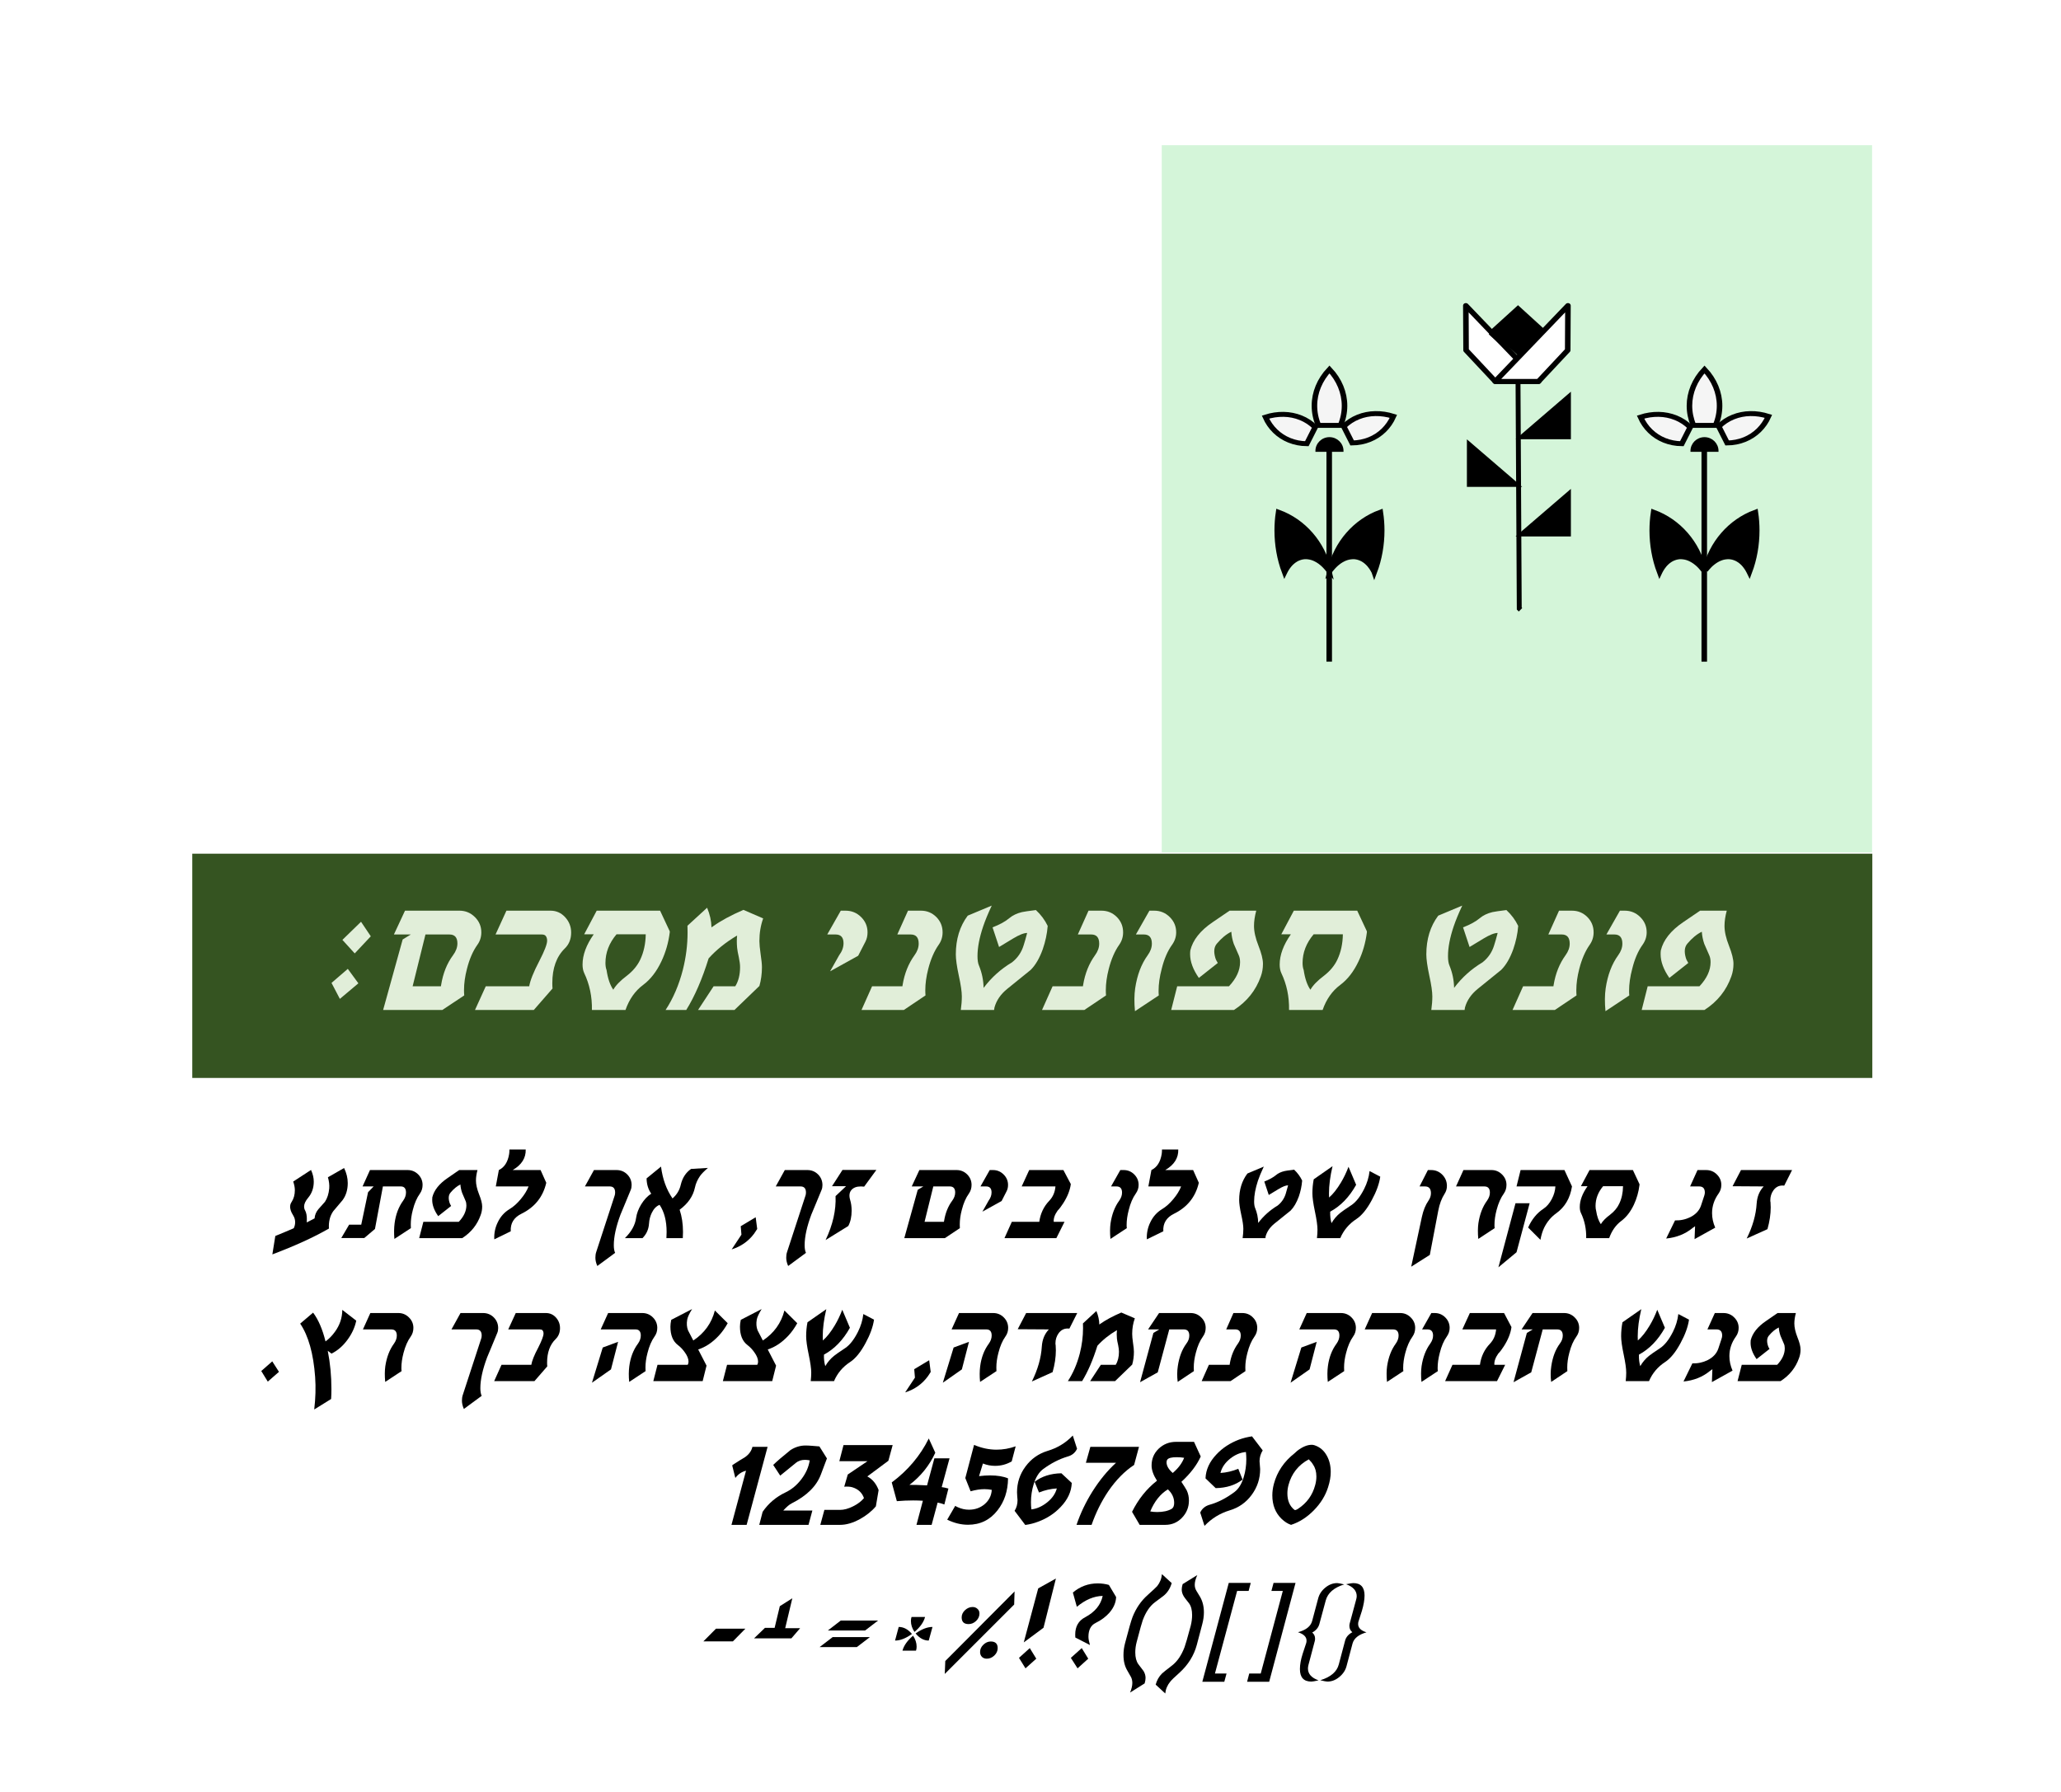 <svg width="422" height="367" xmlns="http://www.w3.org/2000/svg" xmlns:xlink="http://www.w3.org/1999/xlink" overflow="hidden"><rect width="100%" height="100%" fill="#808080" stroke="none"/><defs><clipPath id="clip0"><rect x="0" y="0" width="422" height="367"/></clipPath></defs><g clip-path="url(#clip0)"><rect x="0" y="0" width="422" height="367" fill="#FFFFFF"/><path d="M39.367 220.745 383.367 220.745 383.367 174.823 39.367 174.823Z" fill="#355421" fill-rule="evenodd"/><path d="M98.552 190.929C98.552 191.887 98.281 192.741 97.74 193.491 96.833 194.757 96.125 196.387 95.615 198.387 95.208 199.944 95.01 201.397 95.01 202.741 95.01 203.116 95.021 203.486 95.052 203.845L90.573 206.825 78.448 206.825 82.448 192.387 84.115 191.366 80.656 191.366 82.927 186.491 94.073 186.491C95.307 186.491 96.365 186.929 97.24 187.804 98.115 188.668 98.552 189.71 98.552 190.929ZM93.656 193.2C93.656 191.981 93.115 191.366 92.031 191.366L87.115 191.366 84.49 201.97 90.281 201.97 90.323 201.7C90.708 199.314 91.521 197.283 92.76 195.616 93.354 194.814 93.656 194.007 93.656 193.2Z" fill="#E1EED9"/><path d="M116.944 190.97C116.944 192.304 116.512 193.387 115.653 194.22 113.944 195.887 113.09 198.257 113.09 201.325 113.09 201.757 113.101 202.127 113.132 202.429L109.299 206.825 97.257 206.825 99.465 201.97 108.361 201.97C108.554 200.793 109.241 199.069 110.424 196.804 111.491 194.736 112.028 193.345 112.028 192.637 112.028 192.168 111.903 191.814 111.653 191.575 111.496 191.439 111.241 191.366 110.882 191.366L101.465 191.366 103.694 186.491 112.715 186.491C113.908 186.491 114.908 186.939 115.715 187.825 116.533 188.715 116.944 189.762 116.944 190.97Z" fill="#E1EED9"/><path d="M137.136 190.929C136.87 193.043 136.302 195.022 135.427 196.866 134.438 198.965 133.188 200.575 131.677 201.7 130.037 202.923 128.833 204.632 128.073 206.825L121.198 206.825C121.25 204.106 120.724 201.585 119.615 199.262 119.391 198.778 119.281 198.194 119.281 197.512 119.281 195.569 120.042 193.507 121.573 191.325L119.615 191.325 122.177 186.491 135.156 186.491 137.136 190.72ZM132.219 191.325 126.24 191.325C124.724 193.116 123.969 195.075 123.969 197.2 123.969 197.757 124.042 198.241 124.198 198.658 124.448 200.366 124.906 201.71 125.573 202.679 126.083 201.778 127.016 200.819 128.365 199.804 129.599 198.845 130.511 197.752 131.094 196.512 131.813 194.986 132.188 193.257 132.219 191.325Z" fill="#E1EED9"/><path d="M156.262 188.075C155.746 189.522 155.491 191.069 155.491 192.72 155.491 193.319 155.574 194.21 155.741 195.387 155.918 196.569 156.012 197.46 156.012 198.054 156.012 199.429 155.835 200.715 155.491 201.908L150.387 206.825 142.929 206.825 146.116 201.97 150.554 201.97C151.205 200.918 151.533 199.611 151.533 198.054 151.533 197.512 151.449 196.845 151.283 196.054 151.085 195.179 150.97 194.528 150.929 194.095 150.845 193.168 150.845 192.325 150.929 191.575 148.595 192.965 146.647 194.528 145.095 196.262 143.772 200.512 142.246 204.033 140.512 206.825L136.283 206.825C137.835 204.465 139.017 201.715 139.824 198.575 140.46 196.033 140.783 193.502 140.783 190.97 140.783 190.502 140.772 190.033 140.762 189.575L144.783 185.887C145.35 187.236 145.647 188.575 145.679 189.908L145.991 189.7C147.574 188.564 149.647 187.439 152.22 186.325Z" fill="#E1EED9"/><path d="M177.633 190.929C177.633 191.627 177.493 192.252 177.217 192.804L175.717 195.72 169.967 198.908 171.821 195.616C172.415 194.825 172.717 194.007 172.717 193.158 172.717 191.965 172.175 191.366 171.092 191.366L169.383 191.366 172.154 186.491 173.133 186.491C174.383 186.491 175.446 186.929 176.321 187.804 177.196 188.668 177.633 189.71 177.633 190.929Z" fill="#E1EED9"/><path d="M193.002 190.929C193.002 191.877 192.731 192.731 192.189 193.491 191.283 194.783 190.575 196.423 190.064 198.408 189.658 199.981 189.46 201.429 189.46 202.762 189.46 203.127 189.471 203.486 189.502 203.845L185.064 206.825 176.398 206.825 178.564 201.97 184.773 201.97 184.814 201.7C185.2 199.356 186.012 197.325 187.252 195.616 187.82 194.84 188.106 194.048 188.106 193.241 188.106 191.991 187.564 191.366 186.481 191.366L183.731 191.366 185.919 186.491 188.564 186.491C189.799 186.491 190.846 186.923 191.71 187.783 192.57 188.647 193.002 189.694 193.002 190.929Z" fill="#E1EED9"/><path d="M214.522 189.616C214.397 191.231 214.053 192.825 213.501 194.408 212.845 196.231 212.027 197.632 211.043 198.616L206.23 202.512C204.897 203.595 204.027 204.861 203.626 206.304L203.543 206.825 196.73 206.825C196.866 205.856 196.939 204.929 196.939 204.054 196.939 203.085 196.73 201.653 196.314 199.762 195.908 197.861 195.71 196.423 195.71 195.45 195.71 192.325 196.522 189.679 198.147 187.512L203.064 185.45C202.298 187.09 201.715 188.507 201.314 189.7 200.533 192.007 200.147 194.043 200.147 195.804 200.147 196.637 200.251 197.293 200.46 197.762 201.053 199.21 201.366 200.72 201.397 202.304 202.991 200.179 204.928 198.439 207.21 197.075 208.361 196.173 209.152 195.022 209.585 193.616 209.793 192.991 210.033 192.137 210.314 191.054 209.647 191.054 208.678 191.439 207.418 192.2 205.595 193.314 204.647 193.887 204.564 193.929L203.23 189.908C204.699 189.34 205.84 188.715 206.647 188.033 207.34 187.45 208.21 187.033 209.251 186.783 209.678 186.689 210.632 186.548 212.105 186.366 213.132 187.314 213.939 188.397 214.522 189.616Z" fill="#E1EED9"/><path d="M229.963 190.929C229.963 191.877 229.692 192.731 229.151 193.491 228.245 194.783 227.536 196.423 227.026 198.408 226.62 199.981 226.422 201.429 226.422 202.762 226.422 203.127 226.432 203.486 226.463 203.845L222.026 206.825 213.359 206.825 215.526 201.97 221.734 201.97 221.776 201.7C222.161 199.356 222.974 197.325 224.213 195.616 224.781 194.84 225.067 194.048 225.067 193.241 225.067 191.991 224.526 191.366 223.442 191.366L220.692 191.366 222.88 186.491 225.526 186.491C226.76 186.491 227.807 186.923 228.672 187.783 229.531 188.647 229.963 189.694 229.963 190.929Z" fill="#E1EED9"/><path d="M240.829 190.929C240.829 191.845 240.543 192.7 239.975 193.491 239.058 194.772 238.355 196.403 237.871 198.387 237.438 200.002 237.225 201.507 237.225 202.908 237.225 203.231 237.235 203.543 237.267 203.845L232.392 207.075C232.225 205.298 232.235 203.736 232.433 202.387 232.834 199.679 233.688 197.423 234.996 195.616 235.563 194.84 235.85 194.048 235.85 193.241 235.85 191.991 235.308 191.366 234.225 191.366L232.579 191.366 235.35 186.491 236.329 186.491C237.579 186.491 238.642 186.929 239.517 187.804 240.392 188.668 240.829 189.71 240.829 190.929Z" fill="#E1EED9"/><path d="M258.598 197.366C258.598 198.283 258.452 199.147 258.16 199.95 257.145 202.825 255.311 205.116 252.66 206.825L239.806 206.825 241.035 201.97 251.639 201.97C253.15 200.361 253.91 198.715 253.91 197.033 253.91 196.481 253.816 196.007 253.639 195.616 253.04 194.272 252.702 193.491 252.619 193.283 252.337 192.465 252.171 191.637 252.119 190.804 251.103 191.293 250.119 192.106 249.16 193.241 248.587 193.908 248.478 194.861 248.827 196.095 248.91 196.418 249.082 196.783 249.348 197.2L245.473 200.262C244.275 198.543 243.681 196.923 243.681 195.408 243.681 195.158 243.691 194.903 243.723 194.637 244.233 192.502 245.764 190.569 248.306 188.845L251.764 186.491 257.223 186.491C256.915 187.632 256.764 188.673 256.764 189.616 256.764 190.772 257.066 192.127 257.681 193.679 258.29 195.22 258.598 196.45 258.598 197.366Z" fill="#E1EED9"/><path d="M279.876 190.929C279.61 193.043 279.043 195.022 278.168 196.866 277.178 198.965 275.928 200.575 274.418 201.7 272.777 202.923 271.574 204.632 270.813 206.825L263.938 206.825C263.99 204.106 263.464 201.585 262.355 199.262 262.131 198.778 262.022 198.194 262.022 197.512 262.022 195.569 262.782 193.507 264.313 191.325L262.355 191.325 264.918 186.491 277.897 186.491 279.876 190.72ZM274.959 191.325 268.98 191.325C267.464 193.116 266.709 195.075 266.709 197.2 266.709 197.757 266.782 198.241 266.938 198.658 267.188 200.366 267.647 201.71 268.313 202.679 268.824 201.778 269.756 200.819 271.105 199.804 272.339 198.845 273.251 197.752 273.834 196.512 274.553 194.986 274.928 193.257 274.959 191.325Z" fill="#E1EED9"/><path d="M310.86 189.616C310.735 191.231 310.391 192.825 309.839 194.408 309.183 196.231 308.365 197.632 307.381 198.616L302.568 202.512C301.235 203.595 300.365 204.861 299.964 206.304L299.881 206.825 293.068 206.825C293.204 205.856 293.277 204.929 293.277 204.054 293.277 203.085 293.068 201.653 292.652 199.762 292.245 197.861 292.047 196.423 292.047 195.45 292.047 192.325 292.86 189.679 294.485 187.512L299.402 185.45C298.636 187.09 298.053 188.507 297.652 189.7 296.87 192.007 296.485 194.043 296.485 195.804 296.485 196.637 296.589 197.293 296.797 197.762 297.391 199.21 297.704 200.72 297.735 202.304 299.329 200.179 301.266 198.439 303.547 197.075 304.699 196.173 305.49 195.022 305.922 193.616 306.131 192.991 306.37 192.137 306.652 191.054 305.985 191.054 305.016 191.439 303.756 192.2 301.933 193.314 300.985 193.887 300.902 193.929L299.568 189.908C301.037 189.34 302.178 188.715 302.985 188.033 303.678 187.45 304.547 187.033 305.589 186.783 306.016 186.689 306.969 186.548 308.443 186.366 309.469 187.314 310.277 188.397 310.86 189.616Z" fill="#E1EED9"/><path d="M326.301 190.929C326.301 191.877 326.03 192.731 325.489 193.491 324.582 194.783 323.874 196.423 323.364 198.408 322.957 199.981 322.76 201.429 322.76 202.762 322.76 203.127 322.77 203.486 322.801 203.845L318.364 206.825 309.697 206.825 311.864 201.97 318.072 201.97 318.114 201.7C318.499 199.356 319.312 197.325 320.551 195.616 321.119 194.84 321.405 194.048 321.405 193.241 321.405 191.991 320.864 191.366 319.78 191.366L317.03 191.366 319.218 186.491 321.864 186.491C323.098 186.491 324.145 186.923 325.01 187.783 325.869 188.647 326.301 189.694 326.301 190.929Z" fill="#E1EED9"/><path d="M337.167 190.929C337.167 191.845 336.88 192.7 336.313 193.491 335.396 194.772 334.693 196.403 334.209 198.387 333.776 200.002 333.563 201.507 333.563 202.908 333.563 203.231 333.573 203.543 333.604 203.845L328.729 207.075C328.563 205.298 328.573 203.736 328.771 202.387 329.172 199.679 330.026 197.423 331.334 195.616 331.901 194.84 332.188 194.048 332.188 193.241 332.188 191.991 331.646 191.366 330.563 191.366L328.917 191.366 331.688 186.491 332.667 186.491C333.917 186.491 334.979 186.929 335.854 187.804 336.729 188.668 337.167 189.71 337.167 190.929Z" fill="#E1EED9"/><path d="M354.936 197.366C354.936 198.283 354.79 199.147 354.498 199.95 353.483 202.825 351.649 205.116 348.998 206.825L336.144 206.825 337.373 201.97 347.977 201.97C349.488 200.361 350.248 198.715 350.248 197.033 350.248 196.481 350.154 196.007 349.977 195.616 349.378 194.272 349.04 193.491 348.956 193.283 348.675 192.465 348.509 191.637 348.456 190.804 347.441 191.293 346.456 192.106 345.498 193.241 344.925 193.908 344.816 194.861 345.165 196.095 345.248 196.418 345.42 196.783 345.686 197.2L341.811 200.262C340.613 198.543 340.019 196.923 340.019 195.408 340.019 195.158 340.029 194.903 340.061 194.637 340.571 192.502 342.102 190.569 344.644 188.845L348.102 186.491 353.561 186.491C353.253 187.632 353.102 188.673 353.102 189.616 353.102 190.772 353.404 192.127 354.019 193.679 354.628 195.22 354.936 196.45 354.936 197.366Z" fill="#E1EED9"/><path d="M75.922 191.741 72.63 195.241 70.109 192.47 73.922 188.762ZM73.38 201.366 69.589 204.554 67.88 201.283 71.214 198.408Z" fill="#E1EED9"/><path d="M198.933 242.649C198.933 243.315 198.75 243.909 198.391 244.42 197.766 245.284 197.276 246.399 196.933 247.774 196.651 248.831 196.516 249.826 196.516 250.753 196.516 251.003 196.521 251.253 196.537 251.503L193.474 253.545 185.162 253.545 187.912 243.649 189.058 242.961 186.683 242.961 188.245 239.607 195.87 239.607C196.714 239.607 197.438 239.909 198.037 240.503 198.631 241.102 198.933 241.815 198.933 242.649ZM195.578 244.211C195.578 243.378 195.209 242.961 194.474 242.961L191.099 242.961 189.308 250.211 193.266 250.211 193.308 250.024C193.568 248.399 194.125 247.019 194.974 245.878 195.375 245.326 195.578 244.769 195.578 244.211Z"/><path d="M206.401 242.649C206.401 243.138 206.302 243.565 206.109 243.94L205.088 245.94 201.151 248.128 202.422 245.878C202.823 245.326 203.026 244.763 203.026 244.19 203.026 243.373 202.656 242.961 201.922 242.961L200.755 242.961 202.651 239.607 203.317 239.607C204.161 239.607 204.885 239.909 205.484 240.503 206.093 241.102 206.401 241.815 206.401 242.649Z"/><path d="M219.256 242.482C219.089 243.748 218.569 245.06 217.694 246.42 217.303 247.034 216.923 247.534 216.548 247.92 215.964 248.743 215.699 249.503 215.756 250.211L217.964 250.211 216.298 253.545 205.673 253.545 207.173 250.211 212.798 250.211C213.032 248.503 213.72 247.06 214.86 245.878 215.595 245.102 216.011 244.128 216.11 242.961L209.194 242.961 210.735 239.607 217.735 239.607Z"/><path d="M233.14 242.649C233.14 243.289 232.942 243.878 232.557 244.42 231.932 245.295 231.453 246.414 231.119 247.774 230.828 248.873 230.682 249.899 230.682 250.857 230.682 251.081 230.692 251.295 230.723 251.503L227.369 253.711C227.255 252.493 227.265 251.42 227.39 250.503 227.666 248.659 228.255 247.118 229.161 245.878 229.546 245.336 229.744 244.789 229.744 244.232 229.744 243.388 229.369 242.961 228.619 242.961L227.494 242.961 229.39 239.607 230.078 239.607C230.921 239.607 231.645 239.909 232.244 240.503 232.838 241.102 233.14 241.815 233.14 242.649Z"/><path d="M245.465 242.211C244.798 245.102 243.111 247.211 240.403 248.545 238.83 249.31 238.095 250.513 238.194 252.149L234.819 253.795C234.762 252.534 235.007 251.357 235.548 250.274 236.09 249.138 236.887 248.248 237.944 247.607 238.746 247.123 239.512 246.44 240.236 245.565 240.97 244.69 241.507 243.826 241.84 242.961L235.132 242.961 235.757 239.607C236.892 239.055 237.595 237.961 237.861 236.336 237.903 236.086 237.923 235.774 237.923 235.399L241.257 235.399C241.309 237.138 240.423 238.539 238.59 239.607L244.298 239.607Z"/><path d="M266.622 241.753C266.538 242.868 266.309 243.961 265.934 245.045 265.476 246.295 264.913 247.253 264.247 247.92L260.934 250.586C260.018 251.336 259.419 252.206 259.143 253.19L259.101 253.545 254.434 253.545C254.528 252.878 254.58 252.248 254.58 251.649 254.58 250.982 254.434 250.003 254.143 248.711 253.861 247.409 253.726 246.42 253.726 245.753 253.726 243.618 254.288 241.805 255.413 240.315L258.768 238.899C258.236 240.024 257.835 240.998 257.559 241.815 257.044 243.399 256.788 244.795 256.788 246.003 256.788 246.576 256.851 247.019 256.976 247.336 257.393 248.326 257.606 249.357 257.622 250.44 258.716 248.998 260.044 247.81 261.601 246.878 262.393 246.253 262.939 245.461 263.247 244.503 263.382 244.076 263.549 243.482 263.747 242.732 263.288 242.732 262.622 242.998 261.747 243.524 260.497 244.289 259.841 244.685 259.788 244.711L258.872 241.961C259.882 241.56 260.669 241.128 261.226 240.67 261.695 240.269 262.294 239.982 263.018 239.815 263.309 239.748 263.96 239.649 264.976 239.524 265.669 240.18 266.216 240.92 266.622 241.753Z"/><path d="M282.615 240.961C282.406 242.42 281.828 244.019 280.885 245.753 279.885 247.618 278.833 248.909 277.74 249.628 276.224 250.618 275.12 251.92 274.427 253.545L269.656 253.545C269.724 252.894 269.76 252.315 269.76 251.815 269.76 250.982 269.583 249.748 269.24 248.107 268.891 246.456 268.719 245.206 268.719 244.357 268.719 243.399 268.807 242.451 268.99 241.503L272.844 238.815C272.354 240.888 272.115 242.748 272.115 244.399 272.115 244.69 272.12 244.972 272.135 245.232 272.953 244.524 273.766 243.498 274.573 242.149 275.141 241.206 275.656 240.138 276.115 238.94L277.677 242.628C276.286 245.128 274.516 246.961 272.365 248.128 272.333 249.003 272.427 249.789 272.635 250.482 273.104 249.664 273.703 248.961 274.427 248.378 274.703 248.144 275.458 247.618 276.698 246.795 277.641 246.17 278.516 245.06 279.323 243.461 279.917 242.284 280.286 241.065 280.427 239.815Z"/><path d="M296.264 242.857C296.264 243.44 296.108 243.972 295.805 244.44 295.191 245.388 294.753 246.545 294.493 247.92L292.764 256.982 288.951 259.399 291.139 249.19C291.43 247.857 291.873 246.763 292.472 245.899 292.816 245.399 292.993 244.888 292.993 244.357 292.993 243.43 292.587 242.961 291.785 242.961L290.66 242.961 292.368 239.607 293.035 239.607C293.936 239.607 294.701 239.93 295.326 240.565 295.951 241.206 296.264 241.972 296.264 242.857Z"/><path d="M308.458 242.649C308.458 243.315 308.276 243.909 307.916 244.42 307.291 245.284 306.797 246.399 306.437 247.774 306.146 248.873 306 249.909 306 250.878 306 251.086 306.01 251.295 306.041 251.503L302.687 253.711C302.573 252.493 302.583 251.42 302.708 250.503 302.984 248.659 303.573 247.118 304.479 245.878 304.864 245.336 305.062 244.789 305.062 244.232 305.062 243.388 304.687 242.961 303.937 242.961L298.125 242.961 299.646 239.607 305.396 239.607C306.229 239.607 306.943 239.909 307.541 240.503 308.151 241.102 308.458 241.815 308.458 242.649Z"/><path d="M321.871 242.961C321.496 245.368 320.412 247.206 318.621 248.482 317.605 249.206 316.792 250.18 316.183 251.399 315.834 252.123 315.579 252.956 315.412 253.899L312.891 251.378C313.652 249.685 314.694 248.409 316.016 247.545 316.709 247.086 317.287 246.414 317.746 245.524 318.188 244.68 318.433 243.826 318.475 242.961L310.516 242.961 311.35 239.607 320.329 239.607ZM313.204 246.399 310.516 256.44 306.808 259.524 310.308 246.399Z"/><path d="M335.697 242.649C335.515 244.107 335.124 245.472 334.531 246.732 333.848 248.164 332.994 249.263 331.968 250.024 330.843 250.873 330.015 252.045 329.489 253.545L324.781 253.545C324.822 251.685 324.458 249.961 323.697 248.378 323.541 248.045 323.468 247.644 323.468 247.17 323.468 245.836 323.994 244.42 325.052 242.92L323.697 242.92 325.468 239.607 334.343 239.607 335.697 242.503ZM332.322 242.92 328.239 242.92C327.208 244.159 326.697 245.503 326.697 246.961 326.697 247.336 326.739 247.67 326.822 247.961 326.999 249.118 327.322 250.024 327.781 250.69 328.124 250.081 328.765 249.43 329.697 248.732 330.541 248.081 331.161 247.331 331.552 246.482 332.052 245.44 332.307 244.253 332.322 242.92Z"/><path d="M352.45 242.649C352.45 243.305 352.262 243.894 351.887 244.42 350.996 245.659 350.554 246.993 350.554 248.42 350.554 249.42 350.767 250.414 351.2 251.399L346.97 253.753 347.075 251.107 346.554 251.482C345.064 252.706 343.267 253.42 341.158 253.628L342.97 249.92C344.095 249.951 345.147 249.722 346.137 249.232 347.231 248.664 347.95 247.888 348.283 246.899L348.95 244.878C349.033 244.644 349.075 244.42 349.075 244.211 349.075 243.378 348.689 242.961 347.929 242.961L346.054 242.961 347.575 239.607 349.345 239.607C350.205 239.607 350.934 239.909 351.533 240.503 352.142 241.102 352.45 241.815 352.45 242.649Z"/><path d="M366.936 239.607 365.332 242.795C365.192 242.784 365.072 242.774 364.978 242.774 364.212 242.774 363.593 243.102 363.124 243.753 362.692 244.352 362.478 245.039 362.478 245.815 362.478 245.982 362.488 246.102 362.52 246.17 362.546 246.519 362.561 246.878 362.561 247.253 362.561 248.659 362.337 250.144 361.895 251.711L357.645 253.628C358.863 251.17 359.546 248.784 359.686 246.461 359.78 245.045 360.259 243.878 361.124 242.961L354.749 242.92 356.478 239.607Z"/><path d="M168.401 242.69C168.401 243.065 168.338 243.399 168.213 243.69L167.068 246.461C166.885 246.868 166.573 247.618 166.13 248.711 165.213 251.17 164.755 253.263 164.755 254.982 164.755 255.659 164.844 256.19 165.026 256.565L161.38 259.253C161.114 258.654 160.984 258.092 160.984 257.565 160.984 257.133 161.036 256.743 161.151 256.399L164.922 244.857C164.989 244.68 165.026 244.461 165.026 244.211 165.026 243.378 164.656 242.961 163.922 242.961L158.838 242.961 160.693 239.607 165.318 239.607C166.177 239.607 166.906 239.909 167.505 240.503 168.099 241.102 168.401 241.831 168.401 242.69Z"/><path d="M179.439 239.586 176.939 243.003C176.7 242.977 176.481 242.961 176.273 242.961 175.382 242.961 174.731 243.211 174.314 243.711 173.908 244.201 173.825 244.857 174.064 245.69 174.273 246.373 174.377 247.118 174.377 247.92 174.377 249.159 174.148 250.206 173.689 251.065L169.044 253.94C170.528 250.815 171.21 247.815 171.085 244.94L173.231 242.92 170.356 242.92 172.502 239.586Z"/><path d="M155.043 251.67C154.803 252.06 154.589 252.388 154.397 252.649 153.241 254.19 151.714 255.258 149.813 255.857L151.813 252.836 151.668 251.107 154.73 249.274Z"/><path d="M129.327 242.69C129.327 243.065 129.264 243.399 129.139 243.69L127.993 246.461C127.811 246.868 127.499 247.618 127.056 248.711 126.139 251.17 125.681 253.263 125.681 254.982 125.681 255.659 125.769 256.19 125.952 256.565L122.306 259.253C122.04 258.654 121.91 258.092 121.91 257.565 121.91 257.133 121.962 256.743 122.077 256.399L125.848 244.857C125.915 244.68 125.952 244.461 125.952 244.211 125.952 243.378 125.582 242.961 124.848 242.961L119.764 242.961 121.618 239.607 126.243 239.607C127.103 239.607 127.832 239.909 128.431 240.503 129.025 241.102 129.327 241.831 129.327 242.69Z"/><path d="M144.952 239.17C144.16 239.852 143.618 240.409 143.327 240.836 142.811 241.576 142.462 242.368 142.285 243.211 141.91 244.961 140.868 246.472 139.16 247.732 139.618 249.107 139.847 250.628 139.847 252.295 139.847 252.711 139.832 253.128 139.806 253.545L136.452 253.545C136.478 253.144 136.493 252.727 136.493 252.295 136.493 250.019 136.014 248.164 135.056 246.732 134.399 246.982 133.873 247.519 133.472 248.336 133.139 249.003 132.941 249.748 132.889 250.565 132.816 251.732 132.373 252.727 131.556 253.545L127.952 253.545C129.285 252.243 130.045 250.868 130.243 249.42 130.379 248.477 130.733 247.539 131.306 246.607 131.889 245.664 132.566 244.94 133.347 244.44 132.733 243.581 132.415 242.539 132.389 241.315L135.347 238.899C135.665 241.43 136.452 243.602 137.702 245.42 138.577 244.659 139.139 243.727 139.389 242.628 139.722 241.211 140.42 240.128 141.493 239.378Z"/><path d="M71.204 242.274C71.204 243.649 70.85 244.815 70.142 245.774 69.501 246.539 68.86 247.295 68.225 248.045 67.558 249.003 67.267 250.185 67.35 251.586 64.267 253.368 60.402 255.128 55.767 256.878L56.371 253.107C57.631 252.597 58.892 252.065 60.142 251.524 60.334 251.138 60.433 250.727 60.433 250.295 60.433 249.81 60.313 249.373 60.079 248.982 59.772 248.472 59.59 248.107 59.538 247.899 59.313 247.222 59.371 246.638 59.704 246.149 60.147 245.472 60.371 244.664 60.371 243.732 60.371 243.19 60.256 242.602 60.038 241.961L63.683 239.586C64.058 240.409 64.246 241.206 64.246 241.982 64.246 243.274 63.86 244.373 63.1 245.274 62.543 245.94 62.267 246.539 62.267 247.065 62.267 247.388 62.34 247.67 62.496 247.92 62.715 248.352 62.829 248.92 62.829 249.628 62.829 249.935 62.819 250.17 62.808 250.336 63.168 250.159 63.704 249.878 64.412 249.503 64.465 248.795 64.73 248.164 65.204 247.607 65.647 247.107 66.09 246.607 66.537 246.107 67.022 245.373 67.314 244.456 67.412 243.357 67.465 242.638 67.376 241.878 67.142 241.086L70.454 239.19C70.954 240.222 71.204 241.248 71.204 242.274Z"/><path d="M86.526 242.649C86.526 243.315 86.344 243.909 85.985 244.42 85.36 245.284 84.87 246.399 84.526 247.774 84.245 248.831 84.11 249.826 84.11 250.753 84.11 251.003 84.115 251.253 84.13 251.503L80.755 253.711C80.657 252.56 80.672 251.493 80.797 250.503 81.032 248.701 81.615 247.159 82.547 245.878 82.933 245.336 83.13 244.784 83.13 244.211 83.13 243.378 82.776 242.961 82.068 242.961L78.401 242.961 76.776 251.67 74.589 253.524 69.88 253.524 71.485 250.795 73.964 250.795 75.36 244.149 76.505 242.961 74.235 242.961 75.755 239.607 83.464 239.607C84.308 239.607 85.032 239.909 85.63 240.503 86.224 241.102 86.526 241.815 86.526 242.649Z"/><path d="M98.726 247.065C98.726 247.706 98.621 248.295 98.413 248.836 97.715 250.81 96.46 252.378 94.642 253.545L85.83 253.545 86.684 250.211 93.934 250.211C94.976 249.118 95.496 247.993 95.496 246.836 95.496 246.461 95.434 246.144 95.309 245.878 94.903 244.951 94.674 244.414 94.621 244.274 94.424 243.706 94.309 243.138 94.267 242.565 93.569 242.899 92.897 243.456 92.246 244.232 91.856 244.69 91.778 245.347 92.017 246.19 92.069 246.414 92.189 246.67 92.371 246.961L89.726 249.045C88.903 247.878 88.496 246.774 88.496 245.732 88.496 245.555 88.502 245.373 88.517 245.19 88.877 243.732 89.924 242.414 91.663 241.232L94.017 239.607 97.767 239.607C97.559 240.388 97.455 241.102 97.455 241.753 97.455 242.545 97.663 243.477 98.08 244.545 98.507 245.602 98.726 246.44 98.726 247.065Z"/><path d="M111.852 242.211C111.185 245.102 109.497 247.211 106.789 248.545 105.216 249.31 104.482 250.513 104.581 252.149L101.206 253.795C101.148 252.534 101.393 251.357 101.935 250.274 102.477 249.138 103.273 248.248 104.331 247.607 105.133 247.123 105.898 246.44 106.622 245.565 107.357 244.69 107.893 243.826 108.227 242.961L101.518 242.961 102.143 239.607C103.279 239.055 103.982 237.961 104.247 236.336 104.289 236.086 104.31 235.774 104.31 235.399L107.643 235.399C107.695 237.138 106.81 238.539 104.977 239.607L110.685 239.607Z"/><path d="M206.425 271.929C206.425 272.595 206.238 273.189 205.863 273.7 205.248 274.564 204.769 275.679 204.425 277.054 204.144 278.111 204.009 279.106 204.009 280.033 204.009 280.283 204.014 280.533 204.03 280.783L200.675 282.991C200.561 281.84 200.571 280.772 200.696 279.783 200.931 277.981 201.519 276.439 202.467 275.158 202.852 274.616 203.05 274.064 203.05 273.491 203.05 272.658 202.686 272.241 201.967 272.241L194.842 272.241 196.363 268.887 203.363 268.887C204.207 268.887 204.931 269.189 205.53 269.783 206.123 270.382 206.425 271.095 206.425 271.929ZM198.405 274.783 196.946 280.429 193.05 283.158 195.259 275.95Z"/><path d="M220.568 268.887 218.963 272.075C218.823 272.064 218.703 272.054 218.609 272.054 217.844 272.054 217.224 272.382 216.755 273.033 216.323 273.632 216.109 274.319 216.109 275.095 216.109 275.262 216.12 275.382 216.151 275.45 216.177 275.798 216.193 276.158 216.193 276.533 216.193 277.939 215.969 279.423 215.526 280.991L211.276 282.908C212.495 280.45 213.177 278.064 213.318 275.741 213.411 274.325 213.891 273.158 214.755 272.241L208.38 272.2 210.109 268.887Z"/><path d="M232.363 269.97C231.998 270.97 231.821 272.033 231.821 273.158 231.821 273.575 231.873 274.189 231.988 274.991 232.113 275.798 232.175 276.408 232.175 276.825 232.175 277.757 232.056 278.632 231.821 279.45L228.321 282.825 223.217 282.825 225.405 279.491 228.446 279.491C228.889 278.772 229.113 277.882 229.113 276.825 229.113 276.45 229.056 275.991 228.946 275.45 228.806 274.856 228.722 274.408 228.696 274.116 228.639 273.481 228.639 272.903 228.696 272.387 227.097 273.335 225.764 274.403 224.696 275.595 223.79 278.502 222.748 280.908 221.571 282.825L218.655 282.825C219.722 281.2 220.535 279.319 221.092 277.179 221.535 275.429 221.759 273.694 221.759 271.97 221.759 271.637 221.748 271.319 221.738 271.012L224.488 268.47C224.873 269.403 225.076 270.325 225.092 271.241L225.3 271.095C226.394 270.319 227.826 269.548 229.592 268.783Z"/><path d="M246.869 271.929C246.869 272.595 246.681 273.189 246.306 273.7 245.681 274.564 245.192 275.679 244.848 277.054 244.567 278.111 244.431 279.106 244.431 280.033 244.431 280.283 244.437 280.533 244.452 280.783L241.14 282.991C240.999 281.897 241.004 280.825 241.161 279.783 241.437 277.908 242.02 276.366 242.911 275.158 243.312 274.632 243.515 274.085 243.515 273.512 243.515 272.668 243.14 272.241 242.39 272.241L239.411 272.241 237.056 281.033 233.431 283.054 236.161 272.97 237.369 272.241 235.077 272.241 237.327 268.887 243.786 268.887C244.629 268.887 245.353 269.189 245.952 269.783 246.562 270.382 246.869 271.095 246.869 271.929Z"/><path d="M257.425 271.929C257.425 272.585 257.237 273.173 256.862 273.7 256.237 274.575 255.748 275.7 255.404 277.075 255.123 278.132 254.987 279.116 254.987 280.033 254.987 280.283 254.993 280.533 255.008 280.783L251.967 282.825 246.05 282.825 247.529 279.491 251.779 279.491 251.8 279.304C252.06 277.71 252.618 276.325 253.467 275.158 253.852 274.616 254.05 274.069 254.05 273.512 254.05 272.668 253.68 272.241 252.946 272.241L251.071 272.241 252.55 268.887 254.362 268.887C255.222 268.887 255.946 269.189 256.529 269.783 257.123 270.366 257.425 271.085 257.425 271.929Z"/><path d="M277.623 271.929C277.623 272.595 277.435 273.189 277.06 273.7 276.446 274.564 275.966 275.679 275.623 277.054 275.341 278.111 275.206 279.106 275.206 280.033 275.206 280.283 275.211 280.533 275.227 280.783L271.873 282.991C271.758 281.84 271.768 280.772 271.893 279.783 272.128 277.981 272.716 276.439 273.664 275.158 274.05 274.616 274.248 274.064 274.248 273.491 274.248 272.658 273.883 272.241 273.164 272.241L266.039 272.241 267.56 268.887 274.56 268.887C275.404 268.887 276.128 269.189 276.727 269.783 277.321 270.382 277.623 271.095 277.623 271.929ZM269.602 274.783 268.143 280.429 264.248 283.158 266.456 275.95Z"/><path d="M289.765 271.929C289.765 272.595 289.583 273.189 289.223 273.7 288.598 274.564 288.103 275.679 287.744 277.054 287.452 278.153 287.306 279.189 287.306 280.158 287.306 280.366 287.317 280.575 287.348 280.783L283.994 282.991C283.879 281.772 283.89 280.7 284.015 279.783 284.291 277.939 284.879 276.397 285.786 275.158 286.171 274.616 286.369 274.069 286.369 273.512 286.369 272.668 285.994 272.241 285.244 272.241L279.431 272.241 280.952 268.887 286.702 268.887C287.536 268.887 288.249 269.189 288.848 269.783 289.458 270.382 289.765 271.095 289.765 271.929Z"/><path d="M296.823 271.929C296.823 272.569 296.625 273.158 296.24 273.7 295.615 274.575 295.136 275.694 294.802 277.054 294.511 278.153 294.365 279.179 294.365 280.137 294.365 280.361 294.375 280.575 294.406 280.783L291.052 282.991C290.938 281.772 290.948 280.7 291.073 279.783 291.349 277.939 291.938 276.397 292.844 275.158 293.229 274.616 293.427 274.069 293.427 273.512 293.427 272.668 293.052 272.241 292.302 272.241L291.177 272.241 293.073 268.887 293.761 268.887C294.604 268.887 295.328 269.189 295.927 269.783 296.521 270.382 296.823 271.095 296.823 271.929Z"/><path d="M309.481 271.762C309.315 273.028 308.794 274.34 307.919 275.7 307.528 276.314 307.148 276.814 306.773 277.2 306.19 278.022 305.924 278.783 305.981 279.491L308.19 279.491 306.523 282.825 295.898 282.825 297.398 279.491 303.023 279.491C303.257 277.783 303.945 276.34 305.086 275.158 305.82 274.382 306.237 273.408 306.336 272.241L299.419 272.241 300.961 268.887 307.961 268.887Z"/><path d="M323.34 271.929C323.34 272.595 323.152 273.189 322.777 273.7 322.152 274.564 321.662 275.679 321.319 277.054 321.037 278.111 320.902 279.106 320.902 280.033 320.902 280.283 320.907 280.533 320.923 280.783L317.61 282.991C317.47 281.897 317.475 280.825 317.631 279.783 317.907 277.908 318.491 276.366 319.381 275.158 319.782 274.632 319.985 274.085 319.985 273.512 319.985 272.668 319.61 272.241 318.86 272.241L315.881 272.241 313.527 281.033 309.902 283.054 312.631 272.97 313.84 272.241 311.548 272.241 313.798 268.887 320.256 268.887C321.1 268.887 321.824 269.189 322.423 269.783 323.032 270.382 323.34 271.095 323.34 271.929Z"/><path d="M345.832 270.241C345.624 271.7 345.046 273.298 344.103 275.033 343.103 276.897 342.051 278.189 340.957 278.908 339.441 279.897 338.337 281.2 337.645 282.825L332.874 282.825C332.941 282.173 332.978 281.595 332.978 281.095 332.978 280.262 332.801 279.028 332.457 277.387 332.108 275.736 331.936 274.486 331.936 273.637 331.936 272.679 332.025 271.731 332.207 270.783L336.061 268.095C335.572 270.168 335.332 272.028 335.332 273.679 335.332 273.97 335.337 274.252 335.353 274.512 336.171 273.804 336.983 272.778 337.79 271.429 338.358 270.486 338.874 269.418 339.332 268.22L340.895 271.908C339.504 274.408 337.733 276.241 335.582 277.408 335.551 278.283 335.645 279.069 335.853 279.762 336.322 278.944 336.921 278.241 337.645 277.658 337.921 277.423 338.676 276.897 339.915 276.075 340.858 275.45 341.733 274.34 342.54 272.741 343.134 271.564 343.504 270.345 343.645 269.095Z"/><path d="M355.997 271.929C355.997 272.585 355.81 273.173 355.435 273.7 354.544 274.939 354.102 276.272 354.102 277.7 354.102 278.7 354.315 279.694 354.747 280.679L350.518 283.033 350.622 280.387 350.102 280.762C348.612 281.986 346.815 282.7 344.706 282.908L346.518 279.2C347.643 279.231 348.695 279.002 349.685 278.512 350.779 277.944 351.497 277.168 351.831 276.179L352.497 274.158C352.581 273.923 352.622 273.7 352.622 273.491 352.622 272.658 352.237 272.241 351.477 272.241L349.602 272.241 351.122 268.887 352.893 268.887C353.753 268.887 354.482 269.189 355.081 269.783 355.69 270.382 355.997 271.095 355.997 271.929Z"/><path d="M368.672 276.345C368.672 276.986 368.567 277.575 368.359 278.116 367.661 280.09 366.406 281.658 364.588 282.825L355.776 282.825 356.63 279.491 363.88 279.491C364.922 278.397 365.442 277.272 365.442 276.116 365.442 275.741 365.38 275.423 365.255 275.158 364.849 274.231 364.62 273.694 364.567 273.554 364.37 272.986 364.255 272.418 364.213 271.845 363.515 272.179 362.843 272.736 362.192 273.512 361.802 273.97 361.724 274.627 361.963 275.47 362.015 275.694 362.135 275.95 362.317 276.241L359.672 278.325C358.849 277.158 358.442 276.054 358.442 275.012 358.442 274.835 358.448 274.653 358.463 274.47 358.823 273.012 359.87 271.694 361.609 270.512L363.963 268.887 367.713 268.887C367.505 269.668 367.401 270.382 367.401 271.033 367.401 271.825 367.609 272.757 368.026 273.825 368.453 274.882 368.672 275.72 368.672 276.345Z"/><path d="M190.567 280.95C190.327 281.34 190.114 281.668 189.921 281.929 188.765 283.47 187.239 284.538 185.338 285.137L187.338 282.116 187.192 280.387 190.255 278.554Z"/><path d="M57.121 280.929 54.829 282.929 53.496 280.762 55.746 278.783Z"/><path d="M72.944 270.45C72.662 271.825 72.058 273.137 71.131 274.387 70.214 275.637 69.131 276.575 67.881 277.2L67.11 276.616C67.61 279.132 67.86 281.757 67.86 284.491 67.86 285.158 67.839 285.825 67.798 286.491L64.339 288.637C64.615 286.33 64.678 284.116 64.527 281.991 64.178 277.2 63.157 273.554 61.464 271.054L64.11 268.804C65.194 270.252 66.037 272.215 66.652 274.7 67.371 274.173 68.011 273.522 68.569 272.741 69.569 271.382 70.074 269.882 70.089 268.241Z"/><path d="M84.644 271.929C84.644 272.595 84.462 273.189 84.102 273.7 83.477 274.564 82.982 275.679 82.623 277.054 82.331 278.153 82.186 279.189 82.186 280.158 82.186 280.366 82.196 280.575 82.227 280.783L78.873 282.991C78.758 281.772 78.769 280.7 78.894 279.783 79.17 277.939 79.758 276.397 80.665 275.158 81.05 274.616 81.248 274.069 81.248 273.512 81.248 272.668 80.873 272.241 80.123 272.241L74.311 272.241 75.831 268.887 81.581 268.887C82.415 268.887 83.128 269.189 83.727 269.783 84.337 270.382 84.644 271.095 84.644 271.929Z"/><path d="M102.002 271.97C102.002 272.345 101.939 272.679 101.814 272.97L100.668 275.741C100.486 276.147 100.174 276.897 99.731 277.991 98.814 280.45 98.356 282.543 98.356 284.262 98.356 284.939 98.444 285.47 98.627 285.845L94.981 288.533C94.715 287.934 94.585 287.371 94.585 286.845 94.585 286.413 94.637 286.022 94.752 285.679L98.522 274.137C98.59 273.96 98.627 273.741 98.627 273.491 98.627 272.658 98.257 272.241 97.522 272.241L92.439 272.241 94.293 268.887 98.918 268.887C99.778 268.887 100.507 269.189 101.106 269.783 101.7 270.382 102.002 271.111 102.002 271.97Z"/><path d="M114.665 271.97C114.665 272.877 114.374 273.616 113.79 274.2 112.608 275.34 112.019 276.96 112.019 279.054 112.019 279.345 112.03 279.595 112.061 279.804L109.436 282.825 101.186 282.825 102.686 279.491 108.79 279.491C108.915 278.689 109.384 277.512 110.207 275.97 110.926 274.543 111.29 273.585 111.29 273.095 111.29 272.778 111.207 272.543 111.04 272.387 110.941 272.293 110.769 272.241 110.519 272.241L104.061 272.241 105.603 268.887 111.769 268.887C112.587 268.887 113.275 269.194 113.832 269.804 114.384 270.418 114.665 271.137 114.665 271.97Z"/><path d="M134.581 271.929C134.581 272.595 134.394 273.189 134.019 273.7 133.404 274.564 132.925 275.679 132.581 277.054 132.3 278.111 132.164 279.106 132.164 280.033 132.164 280.283 132.17 280.533 132.185 280.783L128.831 282.991C128.716 281.84 128.727 280.772 128.852 279.783 129.086 277.981 129.675 276.439 130.623 275.158 131.008 274.616 131.206 274.064 131.206 273.491 131.206 272.658 130.841 272.241 130.123 272.241L122.998 272.241 124.519 268.887 131.519 268.887C132.362 268.887 133.086 269.189 133.685 269.783 134.279 270.382 134.581 271.095 134.581 271.929ZM126.56 274.783 125.102 280.429 121.206 283.158 123.414 275.95Z"/><path d="M149 270.97C148.458 271.944 147.854 272.793 147.187 273.512 145.88 274.918 144.468 275.861 142.958 276.345L144.666 279.658 143.875 282.825 133.771 282.825 134.625 279.491 140.812 279.491C140.922 279.298 140.979 279.085 140.979 278.845 140.979 278.278 140.729 277.647 140.229 276.95 139.823 276.366 139.354 275.866 138.812 275.45 137.781 274.673 137.271 273.418 137.271 271.679 137.271 271.304 137.323 270.84 137.437 270.283L141.708 268.075C141.125 269.022 140.791 269.741 140.708 270.241 140.567 271.048 140.625 271.778 140.875 272.429 141.416 273.486 141.776 274.179 141.958 274.512 144.234 273.002 145.708 270.95 146.375 268.366Z"/><path d="M163.242 270.97C162.7 271.944 162.096 272.793 161.429 273.512 160.122 274.918 158.71 275.861 157.2 276.345L158.908 279.658 158.117 282.825 148.012 282.825 148.867 279.491 155.054 279.491C155.163 279.298 155.221 279.085 155.221 278.845 155.221 278.278 154.971 277.647 154.471 276.95 154.064 276.366 153.596 275.866 153.054 275.45 152.023 274.673 151.512 273.418 151.512 271.679 151.512 271.304 151.564 270.84 151.679 270.283L155.95 268.075C155.367 269.022 155.033 269.741 154.95 270.241 154.809 271.048 154.867 271.778 155.117 272.429 155.658 273.486 156.018 274.179 156.2 274.512 158.476 273.002 159.95 270.95 160.617 268.366Z"/><path d="M178.96 270.241C178.751 271.7 178.173 273.298 177.23 275.033 176.23 276.897 175.178 278.189 174.085 278.908 172.569 279.897 171.465 281.2 170.772 282.825L166.001 282.825C166.069 282.173 166.105 281.595 166.105 281.095 166.105 280.262 165.928 279.028 165.585 277.387 165.236 275.736 165.064 274.486 165.064 273.637 165.064 272.679 165.152 271.731 165.335 270.783L169.189 268.095C168.699 270.168 168.46 272.028 168.46 273.679 168.46 273.97 168.465 274.252 168.48 274.512 169.298 273.804 170.111 272.778 170.918 271.429 171.486 270.486 172.001 269.418 172.46 268.22L174.022 271.908C172.631 274.408 170.861 276.241 168.71 277.408 168.678 278.283 168.772 279.069 168.98 279.762 169.449 278.944 170.048 278.241 170.772 277.658 171.048 277.423 171.803 276.897 173.043 276.075 173.986 275.45 174.861 274.34 175.668 272.741 176.262 271.564 176.631 270.345 176.772 269.095Z"/><path d="M157.169 296.286 152.877 312.265 149.773 312.265 152.752 301.181C151.877 301.39 151.148 301.884 150.565 302.661L149.919 300.077 150.294 299.806C151.044 299.322 151.799 298.848 152.565 298.39 153.367 297.822 153.867 297.119 154.065 296.286Z"/><path d="M169.318 298.661 168.088 301.931C167.198 304.322 165.213 306.296 162.13 307.848 161.656 308.072 161.073 308.567 160.38 309.327L166.338 309.327 165.547 312.265 155.463 312.265 156.151 309.598C157.333 307.864 158.906 306.53 160.88 305.598 162.114 305.004 163.193 304.098 164.109 302.89 165.026 301.681 165.588 300.405 165.797 299.056 165.406 298.989 165.088 298.952 164.838 298.952 164.088 298.952 163.474 299.15 163.005 299.536L159.755 302.181 158.318 299.994C159.109 299.218 160.297 298.197 161.88 296.931 162.849 296.322 163.864 296.015 164.922 296.015 165.297 296.015 165.739 296.036 166.255 296.077L167.776 296.202Z"/><path d="M182.776 295.931 181.901 299.14 177.588 302.348C178.64 302.905 179.411 303.838 179.901 305.14L179.338 308.473C178.463 309.504 177.364 310.379 176.047 311.098 174.614 311.879 173.276 312.265 172.026 312.265L167.963 312.265 168.797 309.202 171.984 309.202C172.802 309.202 173.698 308.963 174.672 308.473 175.614 308.004 176.359 307.442 176.901 306.786 176.51 305.661 175.703 304.921 174.484 304.556 174.026 304.431 173.484 304.4 172.859 304.452L173.588 301.952 177.63 299.223 171.859 299.223 172.713 295.931Z"/><path d="M194.423 298.64 192.819 304.536C193.178 304.577 193.636 304.676 194.194 304.827L193.36 308.098C192.912 307.921 192.454 307.786 191.985 307.702L190.756 312.265 187.652 312.265 188.964 307.327C188.298 307.286 187.631 307.265 186.964 307.265 185.839 307.265 184.725 307.317 183.631 307.411L182.589 303.577C185.891 301.119 188.423 298.119 190.173 294.577L191.506 297.494C190.298 300.119 188.532 302.317 186.214 304.077 187.016 304.067 188.22 304.098 189.819 304.181L191.319 298.64Z"/><path d="M207.965 296.181 207.153 299.265C206.111 299.879 204.971 300.181 203.736 300.181 202.887 300.181 202.059 300.025 201.257 299.702L200.465 302.286C201.267 302.192 202.028 302.14 202.736 302.14 204.221 302.14 205.445 302.343 206.403 302.744 206.372 305.327 205.653 307.515 204.236 309.306 202.705 311.265 200.695 312.244 198.195 312.244 196.788 312.244 195.377 311.9 193.945 311.202L195.59 308.369C195.773 308.494 195.95 308.593 196.132 308.661 196.866 308.994 197.622 309.161 198.403 309.161 199.622 309.161 200.679 308.796 201.57 308.056 202.497 307.28 202.997 306.296 203.07 305.098 202.58 305.004 202.08 304.952 201.57 304.952 200.705 304.952 199.762 305.098 198.736 305.39L197.653 302.681 199.445 295.89C200.986 296.546 202.517 296.869 204.049 296.869 205.366 296.869 206.674 296.64 207.965 296.181Z"/><path d="M220.533 296.681C220.158 297.489 219.523 298.015 218.637 298.265 216.898 298.78 215.205 299.65 213.554 300.869 212.721 301.509 212.085 302.525 211.658 303.911 211.283 305.119 211.096 306.348 211.096 307.598 211.096 308.14 211.122 308.64 211.179 309.098 212.288 308.973 213.367 308.494 214.408 307.661 215.45 306.827 216.106 305.879 216.387 304.806 215.148 304.879 213.934 305.155 212.742 305.64L211.846 303.452C213.304 302.327 215.127 301.744 217.325 301.702L219.45 303.681C219.377 305.463 218.622 307.098 217.179 308.598 215.929 309.931 214.387 310.942 212.554 311.619 211.721 311.942 210.846 312.161 209.929 312.286L207.742 309.39C208.143 308.754 208.346 308.025 208.346 307.202 208.346 307.025 208.325 306.759 208.283 306.411 208.252 306.051 208.242 305.78 208.242 305.598 208.242 303.64 208.814 301.884 209.971 300.327 211.122 298.759 212.627 297.692 214.492 297.119 216.502 296.525 218.226 295.473 219.658 293.973Z"/><path d="M233.215 296.286 232.215 299.994C230.267 301.275 228.496 303.077 226.903 305.411 225.512 307.483 224.382 309.765 223.507 312.265L220.423 312.265C221.215 309.921 222.304 307.634 223.694 305.411 225.153 303.108 226.757 301.155 228.507 299.556L222.34 299.556 223.257 296.286Z"/><path d="M245.855 298.265C245.064 300.03 243.741 301.759 241.897 303.452 242.449 304.286 242.819 304.879 243.001 305.223 243.293 305.864 243.439 306.551 243.439 307.286 243.439 308.65 242.965 309.822 242.022 310.806 241.09 311.78 239.949 312.265 238.605 312.265L233.355 312.265 231.793 309.598C233.074 307.015 234.772 304.89 236.897 303.223 236.157 302.072 235.793 301.036 235.793 300.119 235.793 298.744 236.277 297.593 237.251 296.661 238.235 295.733 239.418 295.265 240.793 295.265L244.48 295.265ZM242.459 298.536C242.001 298.452 241.485 298.411 240.918 298.411 239.902 298.411 239.272 298.572 239.022 298.89 238.907 299.046 238.855 299.233 238.855 299.452 238.855 300.176 239.277 300.905 240.126 301.64 241.251 300.681 242.027 299.65 242.459 298.536ZM240.418 307.765C240.418 306.713 239.985 305.786 239.126 304.994 237.569 305.952 236.366 307.463 235.522 309.515 235.98 309.598 236.449 309.64 236.939 309.64 238.147 309.64 239.131 309.426 239.897 308.994 240.241 308.786 240.418 308.379 240.418 307.765Z"/><path d="M258.544 297.015C258.111 297.723 257.898 298.468 257.898 299.244 257.898 299.411 257.919 299.676 257.96 300.036 258.002 300.4 258.023 300.671 258.023 300.848 258.023 302.796 257.445 304.551 256.294 306.119 255.137 307.692 253.627 308.754 251.752 309.306 249.778 309.905 248.07 310.963 246.627 312.473L245.752 309.744C246.117 308.952 246.736 308.426 247.627 308.161 249.377 307.676 251.096 306.796 252.794 305.515 253.627 304.879 254.252 303.858 254.669 302.452 255.012 301.317 255.19 300.108 255.19 298.827 255.19 298.301 255.158 297.806 255.106 297.348 253.966 297.447 252.882 297.905 251.856 298.723 250.799 299.588 250.148 300.556 249.898 301.64 251.132 301.556 252.346 301.275 253.544 300.786L254.419 302.994C252.96 304.119 251.127 304.702 248.919 304.744L246.835 302.744C246.903 300.968 247.653 299.327 249.085 297.827 250.32 296.509 251.856 295.504 253.69 294.806 254.523 294.504 255.408 294.28 256.356 294.14Z"/><path d="M272.474 301.431C272.474 302.405 272.291 303.447 271.932 304.556 271.39 306.28 270.416 307.858 269.015 309.286 267.609 310.718 266.057 311.713 264.349 312.265 263.682 312.046 263.026 311.629 262.39 311.015 261.14 309.796 260.515 308.197 260.515 306.223 260.515 305.473 260.62 304.697 260.828 303.89 261.495 301.39 262.916 299.286 265.099 297.577 265.25 297.426 265.416 297.275 265.599 297.119 266.666 296.286 267.666 295.869 268.599 295.869 268.765 295.869 268.937 295.9 269.12 295.952 270.245 296.317 271.099 297.036 271.682 298.119 272.208 299.067 272.474 300.171 272.474 301.431ZM269.536 302.369C269.536 301.4 269.312 300.593 268.87 299.952 268.661 299.577 268.359 299.213 267.974 298.848 265.833 300.015 264.453 301.765 263.828 304.098 263.672 304.681 263.599 305.259 263.599 305.827 263.599 307.317 264.083 308.442 265.057 309.202 265.166 309.286 265.411 309.213 265.786 308.973 267.578 307.796 268.745 306.181 269.286 304.14 269.453 303.546 269.536 302.952 269.536 302.369Z"/><path d="M239.912 324.19C239.579 325.331 238.995 326.222 238.162 326.857L236.516 328.086C235.443 328.878 234.6 330.123 233.975 331.815 233.834 332.18 233.422 333.649 232.745 336.232 232.547 336.972 232.454 337.685 232.454 338.378 232.454 339.409 232.662 340.211 233.079 340.795L234.141 342.19C234.417 342.649 234.558 343.118 234.558 343.607 234.558 343.94 234.495 344.315 234.37 344.732L231.391 346.607C231.693 345.857 231.85 345.201 231.85 344.649 231.85 344.149 231.745 343.717 231.537 343.357L230.85 342.149C230.308 341.263 230.037 340.185 230.037 338.92 230.037 338.102 230.146 337.284 230.37 336.461 231.105 333.644 231.61 331.873 231.891 331.149 232.6 329.347 233.631 327.836 234.995 326.628 236.105 325.628 236.751 325.024 236.933 324.815 237.501 324.107 237.829 323.289 237.912 322.357Z"/><path d="M246.506 330.19C246.506 330.972 246.386 331.795 246.152 332.67L245.048 336.857C244.465 339.024 243.288 340.914 241.527 342.524 240.496 343.44 239.866 344.05 239.631 344.357 239.032 345.076 238.683 345.888 238.59 346.795L236.631 344.982C236.871 344.092 237.298 343.336 237.923 342.711 238.09 342.545 238.782 341.987 240.006 341.045 241.058 340.227 241.907 338.977 242.548 337.295 242.725 336.836 243.152 335.368 243.819 332.878 243.996 332.144 244.09 331.43 244.09 330.732 244.09 329.706 243.881 328.909 243.465 328.336 242.824 327.534 242.47 327.065 242.402 326.94 242.11 326.472 241.965 325.993 241.965 325.503 241.965 325.17 242.027 324.805 242.152 324.399L245.152 322.545C244.803 323.31 244.631 323.977 244.631 324.545 244.631 324.993 244.746 325.409 244.985 325.795L245.694 326.961C246.235 327.878 246.506 328.956 246.506 330.19Z"/><path d="M256.098 324.149 255.661 325.795 253.307 325.795 248.765 342.711 251.14 342.711 250.682 344.399 246.182 344.399 251.598 324.149Z"/><path d="M265.267 324.149 259.871 344.399 255.35 344.399 255.787 342.711 258.142 342.711 262.662 325.795 260.329 325.795 260.767 324.149Z"/><path d="M275.227 324.461C273.128 325.118 271.873 326.206 271.456 327.732L270.144 332.586C269.946 333.31 269.462 333.888 268.686 334.315 269.071 334.638 269.269 335.055 269.269 335.565 269.269 335.763 269.248 335.93 269.206 336.065L267.915 340.94C267.842 341.232 267.811 341.482 267.811 341.69 267.811 342.784 268.529 343.592 269.977 344.107 269.238 344.274 268.748 344.357 268.498 344.357 266.941 344.357 266.165 343.503 266.165 341.795 266.165 340.894 266.352 339.852 266.727 338.67 266.894 338.185 267.133 337.451 267.456 336.461 267.498 336.326 267.519 336.159 267.519 335.961 267.519 335.201 266.936 334.628 265.769 334.253 267.404 333.81 268.373 333.045 268.665 331.961L269.894 327.357C270.113 326.482 270.602 325.743 271.352 325.128 272.102 324.503 272.92 324.19 273.811 324.19 274.045 324.19 274.519 324.284 275.227 324.461Z"/><path d="M279.794 334.274C278.179 334.732 277.231 335.498 276.94 336.565L275.711 341.19C275.487 342.05 274.992 342.795 274.231 343.42 273.481 344.045 272.669 344.357 271.794 344.357 271.559 344.357 271.075 344.263 270.336 344.086 272.476 343.43 273.737 342.347 274.127 340.836L275.419 335.961C275.612 335.243 276.106 334.67 276.898 334.253 276.492 333.92 276.294 333.493 276.294 332.961 276.294 332.784 276.315 332.618 276.356 332.461L277.669 327.607C277.752 327.331 277.794 327.081 277.794 326.857 277.794 325.763 277.07 324.951 275.627 324.42 276.362 324.269 276.846 324.19 277.086 324.19 278.627 324.19 279.398 325.039 279.398 326.732 279.398 327.607 279.216 328.659 278.856 329.878 278.69 330.368 278.45 331.102 278.148 332.086 278.106 332.211 278.086 332.378 278.086 332.586 278.086 333.352 278.653 333.914 279.794 334.274Z"/><path d="M163.837 333.42 162.045 335.503 154.399 335.503 156.629 333.357 158.608 333.357 159.67 328.92 162.233 327.295 160.774 333.42Z"/><path d="M179.798 331.857 177.132 333.899 169.507 333.899 172.153 331.857ZM178.111 335.253 175.444 337.295 167.819 337.295 170.486 335.253Z"/><path d="M189.412 331.128C189.131 332.185 188.412 333.206 187.246 334.19 186.756 333.472 186.516 332.722 186.516 331.94 186.516 331.649 186.558 331.378 186.641 331.128ZM190.933 333.17 190.162 335.961C189.173 335.961 188.277 335.477 187.475 334.503 188.725 333.618 189.876 333.17 190.933 333.17ZM186.725 334.607C185.475 335.513 184.319 335.961 183.266 335.961L184.016 333.17C185.016 333.17 185.918 333.649 186.725 334.607ZM187.683 337.211C187.683 337.503 187.641 337.774 187.558 338.024L184.787 338.024C185.063 336.982 185.787 335.961 186.954 334.961 187.438 335.685 187.683 336.435 187.683 337.211Z"/><path d="M200.551 330.42C200.551 330.993 200.322 331.498 199.864 331.94 199.406 332.373 198.89 332.586 198.322 332.586 197.374 332.586 196.906 332.128 196.906 331.211 196.906 330.659 197.135 330.164 197.593 329.732 198.062 329.305 198.577 329.086 199.135 329.086 199.536 329.086 199.869 329.211 200.135 329.461 200.411 329.701 200.551 330.019 200.551 330.42ZM207.739 325.899 207.656 328.586 193.447 342.795 193.551 340.149ZM204.281 337.503C204.281 338.076 204.051 338.581 203.593 339.024 203.135 339.456 202.619 339.67 202.051 339.67 201.645 339.67 201.312 339.545 201.051 339.295 200.801 339.034 200.676 338.701 200.676 338.295 200.676 337.743 200.895 337.248 201.343 336.815 201.801 336.373 202.307 336.149 202.864 336.149 203.807 336.149 204.281 336.602 204.281 337.503Z"/><path d="M216.204 323.253 213.663 333.336 209.621 336.336 212.579 325.274ZM212.184 339.67 209.975 341.649 208.642 339.503 210.85 337.503Z"/><path d="M228.531 327.045C228.49 328.17 228.037 329.232 227.177 330.232 226.427 331.081 225.49 331.784 224.365 332.336 223.365 332.81 222.865 333.763 222.865 335.19 222.865 335.607 222.969 336.17 223.177 336.878L220.177 335.336C220.162 335.159 220.156 334.956 220.156 334.732 220.156 333.081 220.828 331.899 222.177 331.19 224.188 330.123 225.391 328.664 225.781 326.815 224.016 326.847 222.25 327.586 220.49 329.045L219.677 326.128C221.146 324.878 222.844 324.253 224.761 324.253 225.563 324.253 226.328 324.357 227.052 324.565ZM222.823 339.67 220.636 341.649 219.261 339.503 221.49 337.503Z"/><path d="M152.623 333.524 150.061 336.128 144.019 336.128 146.602 333.524Z"/><path d="M118.31 29.734 381.315 29.734 381.315 174.552 118.31 174.552Z" fill="#FFFFFF"/><path d="M237.877 29.734 383.315 29.734 383.315 174.552 237.877 174.552Z" fill="#D4F5D9"/><path d="M310.32 89.953 321.648 80.213 321.648 89.953Z"/><path d="M0.002 0.002 0.256 46.913 0.51 47.168" stroke="#000000" stroke-width="0.997" fill="none" transform="matrix(1.004 0 0 1 310.818 77.707)"/><path d="M310.315 109.859 321.648 100.114 321.648 109.859Z"/><path d="M300.356 99.708 300.356 89.969 311.685 99.708Z"/><path d="M306.174 78.114 300.185 71.724 300.138 62.583 315.033 78.114Z" fill="#FFFFFF"/><path d="M-0.001-0.003 5.446 6.393 13.502 6.393-0.044-9.138Z" stroke="#000000" stroke-width="1.033" stroke-linecap="round" stroke-linejoin="round" fill="none" transform="matrix(1.1 0 0 1 300.186 71.721)"/><path d="M310.81 72.807 305.143 67.651 310.82 62.5 316.481 67.656Z"/><path d="M1278.6 1661.98 1286.23 1661.98 1286.22 1669.61 1278.6 1669.61Z" stroke="#000000" stroke-width="0.36" stroke-linecap="round" fill="none" transform="matrix(-0.743 -0.676 0.744 -0.675 24.247 2059.78)"/><path d="M306.148 78.114 321.044 62.583 320.997 71.724 315.007 78.114Z" fill="#FFFFFF"/><path d="M-0.002 0.002-5.444 6.393-13.505 6.393 0.041-9.138Z" stroke="#000000" stroke-width="1.033" stroke-linecap="round" stroke-linejoin="round" fill="none" transform="matrix(1.1 0 0 1 320.999 71.721)"/><path d="M359.429 104.948C354.33 106.823 350.471 111.25 349.174 116.724 349.19 116.703 349.205 116.682 349.221 116.661 349.268 116.593 349.32 116.531 349.372 116.468 349.424 116.406 349.476 116.344 349.528 116.281 349.58 116.218 349.638 116.156 349.69 116.104 349.742 116.041 349.794 115.984 349.851 115.927 349.903 115.869 349.961 115.812 350.013 115.755 350.07 115.703 350.122 115.646 350.179 115.593 350.237 115.541 350.294 115.495 350.351 115.437 350.409 115.39 350.461 115.343 350.523 115.291 350.58 115.244 350.638 115.198 350.695 115.156 350.752 115.109 350.81 115.062 350.872 115.021 350.929 114.979 350.987 114.932 351.049 114.896 351.107 114.854 351.164 114.817 351.226 114.776 351.289 114.734 351.346 114.703 351.409 114.667 351.466 114.63 351.528 114.599 351.591 114.562 351.648 114.531 351.711 114.5 351.768 114.469 351.836 114.437 351.893 114.411 351.955 114.38 352.018 114.354 352.08 114.328 352.143 114.302 352.2 114.276 352.263 114.25 352.325 114.229 352.388 114.208 352.45 114.187 352.513 114.167 352.575 114.146 352.638 114.125 352.7 114.109 352.758 114.094 352.825 114.078 352.882 114.062 352.95 114.047 353.007 114.036 353.075 114.026 353.133 114.015 353.195 114.005 353.257 113.995 353.32 113.984 353.377 113.979 353.445 113.974 353.502 113.963 353.57 113.963 353.627 113.958 353.69 113.953 353.752 113.948 353.815 113.948 353.877 113.948 353.935 113.948 353.997 113.948 354.06 113.953 354.122 113.958 354.179 113.963 354.242 113.969 354.299 113.974 354.362 113.979 354.372 113.984 354.382 113.989 354.398 113.989 354.455 114 354.518 114.005 354.575 114.015 354.638 114.031 354.7 114.047 354.757 114.057 354.82 114.073 354.877 114.083 354.935 114.099 354.992 114.12 355.054 114.135 355.112 114.156 355.169 114.177 355.226 114.193 355.283 114.219 355.341 114.239 355.398 114.26 355.455 114.286 355.513 114.312 355.57 114.339 355.622 114.365 355.679 114.396 355.737 114.422 355.794 114.453 355.846 114.479 355.903 114.51 355.955 114.547 356.013 114.578 356.065 114.615 356.117 114.646 356.174 114.682 356.226 114.719 356.283 114.755 356.33 114.791 356.382 114.828 356.435 114.87 356.487 114.911 356.539 114.953 356.586 114.995 356.643 115.036 356.69 115.083 356.737 115.13 356.789 115.172 356.836 115.218 356.888 115.265 356.935 115.317 356.981 115.364 357.028 115.411 357.075 115.463 357.122 115.515 357.169 115.567 357.216 115.62 357.263 115.672 357.304 115.724 357.351 115.781 357.393 115.833 357.435 115.896 357.482 115.953 357.523 116.01 357.565 116.067 357.606 116.125 357.648 116.187 357.69 116.25 357.731 116.307 357.768 116.369 357.81 116.432 357.851 116.495 357.888 116.562 357.924 116.625 357.96 116.687 358.002 116.755 358.033 116.823 358.075 116.89 358.106 116.958 358.143 117.026 358.158 117.062 358.174 117.094 358.19 117.125 359.19 114.453 359.7 111.552 359.7 108.619 359.7 107.39 359.612 106.161 359.429 104.948Z" fill-rule="evenodd"/><path d="M0-0C-5.076 1.875-8.918 6.302-10.209 11.776-10.194 11.755-10.178 11.734-10.163 11.713-10.116 11.646-10.064 11.583-10.012 11.521-9.961 11.458-9.909 11.396-9.857 11.333-9.805 11.271-9.748 11.208-9.696 11.156-9.644 11.094-9.592 11.031-9.535 10.979-9.483 10.922-9.426 10.864-9.375 10.807-9.318 10.755-9.266 10.698-9.209 10.646-9.152 10.594-9.095 10.547-9.038 10.489-8.981 10.442-8.929 10.396-8.866 10.344-8.809 10.297-8.752 10.25-8.695 10.208-8.638 10.161-8.581 10.114-8.519 10.073-8.462 10.031-8.405 9.984-8.343 9.948-8.286 9.906-8.229 9.87-8.166 9.828-8.104 9.786-8.047 9.755-7.985 9.718-7.928 9.682-7.866 9.651-7.803 9.614-7.746 9.583-7.684 9.552-7.627 9.521-7.56 9.489-7.503 9.463-7.441 9.432-7.378 9.406-7.316 9.38-7.254 9.354-7.197 9.328-7.135 9.302-7.072 9.281-7.01 9.26-6.948 9.239-6.886 9.218-6.824 9.198-6.761 9.177-6.699 9.161-6.642 9.146-6.575 9.13-6.518 9.114-6.45 9.099-6.393 9.088-6.326 9.078-6.269 9.067-6.206 9.057-6.144 9.047-6.082 9.036-6.025 9.026-5.958 9.026-5.901 9.015-5.833 9.015-5.776 9.01-5.714 9.005-5.652 9-5.589 9-5.527 9-5.47 9-5.408 9-5.346 9.005-5.284 9.01-5.226 9.015-5.164 9.021-5.107 9.026-5.045 9.031-5.035 9.036-5.024 9.041-5.009 9.041-4.952 9.052-4.889 9.057-4.832 9.067-4.77 9.083-4.708 9.093-4.651 9.109-4.589 9.125-4.532 9.135-4.475 9.151-4.418 9.172-4.355 9.187-4.298 9.208-4.241 9.229-4.184 9.244-4.127 9.271-4.07 9.291-4.013 9.312-3.956 9.338-3.899 9.364-3.842 9.39-3.79 9.416-3.733 9.448-3.676 9.474-3.619 9.5-3.567 9.531-3.51 9.562-3.458 9.599-3.401 9.63-3.349 9.666-3.298 9.698-3.241 9.734-3.189 9.771-3.132 9.807-3.085 9.843-3.033 9.88-2.981 9.922-2.929 9.963-2.878 10.005-2.831 10.047-2.774 10.088-2.727 10.135-2.681 10.177-2.629 10.224-2.582 10.271-2.53 10.317-2.484 10.37-2.437 10.416-2.39 10.463-2.344 10.515-2.297 10.567-2.25 10.62-2.204 10.672-2.157 10.724-2.115 10.776-2.069 10.833-2.027 10.885-1.986 10.948-1.939 11.005-1.898 11.057-1.856 11.12-1.815 11.177-1.773 11.234-1.732 11.302-1.69 11.359-1.654 11.422-1.612 11.484-1.571 11.547-1.535 11.614-1.498 11.677-1.462 11.739-1.421 11.807-1.389 11.875-1.348 11.942-1.317 12.01-1.281 12.078-1.265 12.114-1.249 12.146-1.234 12.177-0.238 9.505 0.27 6.604 0.27 3.672 0.27 2.442 0.182 1.213 0-0Z" stroke="#000000" stroke-width="1.129" stroke-linecap="round" fill="none" transform="matrix(1.004 0 0 1 359.429 104.948)"/><path d="M338.58 104.948C343.679 106.823 347.539 111.25 348.836 116.724 348.82 116.703 348.804 116.682 348.789 116.661 348.737 116.593 348.685 116.531 348.632 116.468 348.585 116.406 348.533 116.344 348.476 116.281 348.424 116.218 348.372 116.156 348.32 116.099 348.268 116.041 348.216 115.979 348.158 115.927 348.106 115.869 348.049 115.812 347.997 115.755 347.94 115.703 347.888 115.646 347.83 115.593 347.773 115.541 347.716 115.489 347.658 115.437 347.601 115.39 347.544 115.343 347.487 115.291 347.429 115.244 347.372 115.198 347.309 115.151 347.252 115.109 347.195 115.062 347.138 115.015 347.075 114.979 347.018 114.932 346.961 114.896 346.898 114.854 346.841 114.812 346.783 114.776 346.721 114.734 346.658 114.703 346.601 114.667 346.539 114.63 346.481 114.599 346.419 114.562 346.356 114.531 346.299 114.5 346.237 114.469 346.174 114.437 346.112 114.406 346.054 114.38 345.992 114.354 345.929 114.328 345.867 114.302 345.809 114.271 345.742 114.25 345.684 114.229 345.617 114.203 345.56 114.187 345.497 114.167 345.434 114.146 345.372 114.125 345.309 114.109 345.247 114.094 345.185 114.078 345.122 114.062 345.059 114.047 344.997 114.036 344.934 114.026 344.872 114.015 344.815 114 344.747 113.995 344.69 113.984 344.627 113.974 344.565 113.974 344.502 113.963 344.44 113.963 344.377 113.958 344.32 113.953 344.252 113.948 344.195 113.948 344.132 113.948 344.075 113.948 344.007 113.948 343.95 113.953 343.888 113.958 343.825 113.963 343.768 113.969 343.705 113.974 343.648 113.979 343.632 113.984 343.622 113.989 343.612 113.989 343.549 114 343.492 114.005 343.429 114.015 343.372 114.031 343.31 114.041 343.247 114.057 343.19 114.068 343.132 114.083 343.075 114.099 343.013 114.12 342.955 114.135 342.898 114.156 342.841 114.177 342.778 114.193 342.726 114.219 342.669 114.239 342.612 114.26 342.554 114.286 342.492 114.312 342.435 114.339 342.382 114.365 342.325 114.396 342.268 114.422 342.216 114.448 342.158 114.479 342.106 114.51 342.049 114.542 341.992 114.578 341.94 114.609 341.888 114.646 341.836 114.677 341.778 114.719 341.726 114.755 341.679 114.791 341.622 114.828 341.57 114.87 341.523 114.911 341.471 114.948 341.419 114.995 341.367 115.036 341.32 115.083 341.268 115.125 341.221 115.172 341.169 115.219 341.122 115.265 341.07 115.318 341.028 115.364 340.976 115.411 340.935 115.463 340.882 115.515 340.836 115.567 340.794 115.62 340.747 115.672 340.7 115.724 340.659 115.781 340.617 115.833 340.575 115.896 340.528 115.953 340.487 116.005 340.44 116.067 340.398 116.125 340.356 116.182 340.315 116.25 340.278 116.307 340.237 116.37 340.2 116.432 340.159 116.495 340.122 116.562 340.081 116.625 340.044 116.687 340.008 116.755 339.971 116.823 339.935 116.885 339.904 116.958 339.862 117.026 339.846 117.062 339.836 117.094 339.82 117.125 338.82 114.453 338.305 111.552 338.305 108.62 338.305 107.39 338.398 106.161 338.581 104.948Z" fill-rule="evenodd"/><path d="M0.002 0C5.078 1.875 8.92 6.302 10.211 11.776 10.196 11.756 10.18 11.735 10.165 11.714 10.113 11.646 10.061 11.584 10.009 11.516 9.962 11.459 9.911 11.396 9.854 11.334 9.802 11.271 9.75 11.209 9.698 11.151 9.646 11.094 9.594 11.032 9.537 10.974 9.485 10.922 9.428 10.865 9.377 10.808 9.32 10.756 9.268 10.698 9.211 10.646 9.154 10.594 9.097 10.542 9.04 10.49 8.982 10.443 8.925 10.396 8.868 10.344 8.811 10.297 8.754 10.25 8.692 10.204 8.635 10.162 8.578 10.115 8.521 10.068 8.459 10.026 8.402 9.985 8.345 9.948 8.283 9.907 8.225 9.865 8.168 9.828 8.106 9.787 8.044 9.756 7.987 9.719 7.925 9.683 7.868 9.651 7.805 9.615 7.743 9.584 7.686 9.552 7.624 9.521 7.562 9.485 7.5 9.459 7.443 9.433 7.38 9.407 7.318 9.381 7.256 9.349 7.199 9.323 7.131 9.302 7.074 9.282 7.007 9.256 6.95 9.24 6.888 9.214 6.825 9.198 6.763 9.177 6.701 9.162 6.639 9.146 6.577 9.131 6.514 9.115 6.452 9.099 6.39 9.089 6.328 9.079 6.266 9.068 6.208 9.052 6.141 9.047 6.084 9.037 6.022 9.026 5.96 9.026 5.897 9.016 5.835 9.011 5.773 9.011 5.716 9.006 5.648 9 5.591 9 5.529 9 5.472 9 5.405 9 5.348 9.006 5.286 9.011 5.223 9.011 5.166 9.021 5.104 9.026 5.047 9.032 5.031 9.037 5.021 9.042 5.011 9.042 4.948 9.052 4.891 9.058 4.829 9.068 4.772 9.079 4.71 9.094 4.648 9.11 4.591 9.12 4.534 9.136 4.477 9.151 4.414 9.172 4.357 9.188 4.3 9.209 4.243 9.23 4.181 9.245 4.129 9.271 4.072 9.292 4.015 9.313 3.958 9.339 3.896 9.365 3.839 9.391 3.787 9.417 3.73 9.448 3.673 9.474 3.621 9.5 3.564 9.532 3.512 9.563 3.455 9.594 3.398 9.631 3.346 9.662 3.294 9.698 3.243 9.73 3.186 9.771 3.134 9.808 3.087 9.844 3.03 9.881 2.978 9.922 2.931 9.959 2.88 10 2.828 10.047 2.776 10.089 2.729 10.136 2.677 10.178 2.631 10.224 2.579 10.271 2.532 10.318 2.48 10.365 2.439 10.417 2.387 10.464 2.346 10.516 2.294 10.568 2.247 10.62 2.206 10.672 2.159 10.724 2.112 10.776 2.071 10.834 2.029 10.886 1.988 10.948 1.941 11.006 1.9 11.058 1.853 11.12 1.811 11.178 1.77 11.235 1.729 11.303 1.692 11.36 1.651 11.422 1.614 11.485 1.573 11.547 1.537 11.615 1.495 11.678 1.459 11.74 1.423 11.808 1.386 11.875 1.35 11.938 1.319 12.011 1.277 12.079 1.262 12.115 1.251 12.146 1.236 12.178 0.24 9.506-0.273 6.605-0.273 3.672-0.273 2.443-0.18 1.209 0.002 0Z" stroke="#000000" stroke-width="1.129" stroke-linecap="round" fill="none" transform="matrix(1.004 0 0 1 338.578 104.947)"/><path d="M0.002 0.002 0.002 43.549" stroke="#000000" stroke-width="1.129" fill="none" transform="matrix(1.004 0 0 1 348.954 91.946)"/><path d="M0.001 0.002C0.001-1.462 1.199-2.649 2.682-2.649 4.164-2.649 5.367-1.462 5.367 0.002Z" stroke="#000000" stroke-width="0.357" stroke-linecap="round" fill-rule="evenodd" transform="matrix(1.004 0 0 1 346.309 92.347)"/><path d="M349.007 75.656C347.007 77.781 345.924 80.401 345.924 83.099 345.924 84.463 346.205 85.823 346.747 87.109L351.263 87.109C351.815 85.823 352.091 84.463 352.091 83.099 352.091 80.401 351.002 77.776 349.007 75.656Z" fill="#F5F5F5" fill-rule="evenodd"/><path d="M0.002 0.001C-1.782 2.126-2.749 4.746-2.749 7.444-2.749 8.809-2.498 10.168-2.015 11.454L2.014 11.454C2.507 10.168 2.753 8.809 2.753 7.444 2.753 4.746 1.782 2.126 0.002 0.001Z" stroke="#000000" stroke-width="1.011" stroke-linecap="round" fill="none" transform="matrix(1.121 0 0 1 349.005 75.655)"/><path d="M362.101 85.26C359.617 84.463 357.075 84.51 354.882 85.396 353.768 85.844 352.773 86.5 351.935 87.333L353.643 90.708C354.903 90.698 356.112 90.458 357.221 90.005 359.414 89.12 361.132 87.448 362.101 85.26" fill="#F5F5F5" fill-rule="evenodd"/><path d="M-0 0.002C-2.217-0.794-4.484-0.748-6.44 0.138-7.435 0.586-8.322 1.242-9.07 2.075L-7.546 5.45C-6.422 5.44-5.344 5.2-4.354 4.752-2.398 3.862-0.864 2.19-0 0.002Z" stroke="#000000" stroke-width="1.011" stroke-linecap="round" fill="none" transform="matrix(1.121 0 0 1 362.101 85.258)"/><path d="M335.908 85.416C338.393 84.62 340.929 84.666 343.127 85.552 344.237 86 345.237 86.656 346.075 87.489L344.362 90.864C343.106 90.854 341.893 90.614 340.783 90.166 338.591 89.281 336.877 87.609 335.908 85.416" fill="#F5F5F5" fill-rule="evenodd"/><path d="M0.002 0.001C2.218-0.796 4.481-0.749 6.442 0.136 7.432 0.584 8.324 1.24 9.072 2.074L7.543 5.449C6.424 5.438 5.341 5.199 4.351 4.751 2.395 3.865 0.866 2.194 0.002 0.001Z" stroke="#000000" stroke-width="1.011" stroke-linecap="round" fill="none" transform="matrix(1.121 0 0 1 335.906 85.415)"/><path d="M282.638 104.948C277.539 106.823 273.679 111.25 272.382 116.724 272.398 116.703 272.414 116.682 272.429 116.661 272.482 116.593 272.534 116.531 272.586 116.463 272.633 116.406 272.69 116.344 272.742 116.281 272.794 116.218 272.846 116.156 272.898 116.099 272.95 116.041 273.002 115.979 273.06 115.922 273.112 115.869 273.169 115.812 273.226 115.755 273.278 115.703 273.336 115.646 273.388 115.593 273.445 115.541 273.502 115.489 273.56 115.437 273.617 115.39 273.674 115.338 273.731 115.291 273.789 115.244 273.846 115.198 273.909 115.151 273.966 115.109 274.023 115.062 274.08 115.015 274.143 114.974 274.2 114.932 274.257 114.896 274.32 114.854 274.377 114.812 274.435 114.776 274.497 114.734 274.56 114.703 274.617 114.661 274.679 114.63 274.737 114.594 274.799 114.562 274.862 114.526 274.919 114.5 274.981 114.469 275.044 114.432 275.106 114.406 275.164 114.38 275.226 114.354 275.289 114.323 275.351 114.297 275.414 114.271 275.476 114.25 275.539 114.229 275.596 114.203 275.658 114.187 275.721 114.161 275.784 114.146 275.846 114.125 275.909 114.109 275.971 114.094 276.033 114.078 276.096 114.062 276.159 114.047 276.221 114.036 276.284 114.026 276.346 114.015 276.403 114 276.471 113.995 276.528 113.984 276.591 113.974 276.653 113.974 276.716 113.963 276.778 113.958 276.841 113.958 276.898 113.953 276.966 113.948 277.023 113.948 277.086 113.948 277.148 113.948 277.211 113.948 277.273 113.953 277.33 113.958 277.393 113.958 277.45 113.969 277.513 113.974 277.575 113.979 277.586 113.984 277.596 113.984 277.606 113.984 277.669 114 277.726 114.005 277.789 114.015 277.851 114.026 277.908 114.041 277.971 114.052 278.028 114.068 278.086 114.083 278.143 114.099 278.205 114.12 278.263 114.135 278.32 114.156 278.377 114.177 278.44 114.193 278.497 114.219 278.549 114.239 278.606 114.26 278.664 114.286 278.726 114.312 278.783 114.339 278.836 114.365 278.893 114.391 278.95 114.422 279.007 114.448 279.06 114.479 279.117 114.51 279.169 114.542 279.226 114.578 279.278 114.609 279.33 114.646 279.382 114.677 279.44 114.719 279.492 114.755 279.544 114.791 279.596 114.828 279.648 114.87 279.695 114.906 279.747 114.948 279.799 114.995 279.851 115.036 279.898 115.083 279.95 115.125 279.997 115.172 280.049 115.219 280.096 115.265 280.148 115.312 280.19 115.364 280.242 115.411 280.283 115.463 280.336 115.515 280.382 115.567 280.424 115.62 280.471 115.672 280.518 115.724 280.559 115.781 280.601 115.833 280.643 115.896 280.69 115.948 280.731 116.005 280.778 116.067 280.82 116.125 280.862 116.182 280.903 116.25 280.94 116.307 280.981 116.37 281.018 116.432 281.059 116.495 281.096 116.557 281.137 116.625 281.174 116.687 281.21 116.755 281.247 116.823 281.283 116.885 281.32 116.958 281.356 117.026 281.372 117.062 281.387 117.094 281.398 117.125 282.398 114.453 282.913 111.552 282.913 108.62 282.913 107.39 282.82 106.156 282.637 104.948Z" fill-rule="evenodd"/><path d="M-0.002 0.001C-5.079 1.871-8.921 6.303-10.212 11.772-10.196 11.756-10.181 11.735-10.165 11.715-10.113 11.647-10.062 11.584-10.01 11.517-9.963 11.459-9.906 11.397-9.854 11.334-9.802 11.272-9.75 11.209-9.699 11.152-9.647 11.095-9.595 11.032-9.538 10.975-9.486 10.923-9.429 10.866-9.372 10.808-9.32 10.756-9.263 10.699-9.211 10.647-9.154 10.595-9.097 10.543-9.04 10.491-8.983 10.444-8.926 10.392-8.869 10.345-8.812 10.298-8.755 10.251-8.693 10.204-8.636 10.162-8.579 10.116-8.521 10.069-8.459 10.027-8.402 9.985-8.345 9.944-8.283 9.907-8.226 9.866-8.169 9.829-8.107 9.787-8.044 9.756-7.987 9.715-7.925 9.683-7.868 9.647-7.806 9.616-7.744 9.579-7.687 9.553-7.624 9.522-7.562 9.485-7.5 9.459-7.443 9.433-7.381 9.402-7.319 9.376-7.256 9.35-7.194 9.324-7.132 9.303-7.07 9.282-7.013 9.256-6.95 9.241-6.888 9.215-6.826 9.199-6.764 9.178-6.702 9.162-6.639 9.147-6.577 9.131-6.515 9.116-6.453 9.1-6.39 9.09-6.328 9.079-6.266 9.064-6.209 9.053-6.142 9.048-6.084 9.037-6.022 9.027-5.96 9.027-5.898 9.017-5.836 9.011-5.773 9.011-5.716 9.006-5.649 9.001-5.592 9.001-5.53 9.001-5.467 9.001-5.405 9.001-5.343 9.006-5.286 9.011-5.224 9.011-5.167 9.022-5.104 9.027-5.042 9.032-5.032 9.037-5.022 9.037-5.011 9.037-4.949 9.053-4.892 9.058-4.83 9.069-4.767 9.079-4.71 9.095-4.648 9.105-4.591 9.121-4.534 9.136-4.477 9.152-4.415 9.173-4.358 9.189-4.301 9.209-4.244 9.23-4.182 9.246-4.125 9.267-4.073 9.293-4.016 9.314-3.959 9.34-3.896 9.366-3.839 9.392-3.787 9.418-3.73 9.444-3.673 9.47-3.616 9.501-3.565 9.532-3.507 9.564-3.456 9.595-3.399 9.631-3.347 9.662-3.295 9.699-3.243 9.73-3.186 9.772-3.134 9.808-3.082 9.845-3.03 9.881-2.979 9.923-2.932 9.959-2.88 10.001-2.828 10.048-2.776 10.09-2.73 10.136-2.678 10.178-2.631 10.225-2.579 10.272-2.533 10.319-2.481 10.366-2.439 10.418-2.387 10.465-2.346 10.517-2.294 10.569-2.247 10.621-2.206 10.673-2.159 10.725-2.113 10.777-2.071 10.834-2.03 10.886-1.988 10.949-1.942 11.001-1.9 11.058-1.853 11.121-1.812 11.178-1.77 11.235-1.729 11.298-1.693 11.36-1.651 11.423-1.615 11.485-1.573 11.548-1.537 11.61-1.496 11.678-1.459 11.741-1.423 11.808-1.387 11.876-1.35 11.938-1.314 12.011-1.278 12.079-1.262 12.11-1.247 12.147-1.236 12.178-0.241 9.506 0.272 6.605 0.272 3.673 0.272 2.444 0.179 1.209-0.002 0.001Z" stroke="#000000" stroke-width="1.129" stroke-linecap="round" fill="none" transform="matrix(1.004 0 0 1 282.64 104.947)"/><path d="M261.789 104.948C266.888 106.817 270.747 111.25 272.044 116.718 272.028 116.703 272.013 116.677 271.997 116.661 271.95 116.593 271.898 116.531 271.846 116.463 271.794 116.406 271.742 116.338 271.69 116.281 271.638 116.218 271.586 116.156 271.528 116.099 271.476 116.041 271.424 115.979 271.367 115.922 271.315 115.864 271.257 115.812 271.205 115.755 271.148 115.703 271.096 115.646 271.039 115.593 270.981 115.541 270.924 115.489 270.867 115.437 270.815 115.39 270.757 115.338 270.695 115.291 270.638 115.244 270.58 115.198 270.523 115.151 270.466 115.109 270.408 115.062 270.346 115.015 270.289 114.974 270.231 114.932 270.169 114.89 270.112 114.849 270.054 114.812 269.992 114.776 269.929 114.734 269.872 114.703 269.809 114.661 269.752 114.63 269.69 114.594 269.627 114.562 269.57 114.526 269.507 114.5 269.45 114.469 269.382 114.432 269.325 114.406 269.263 114.375 269.2 114.349 269.138 114.323 269.08 114.297 269.018 114.271 268.955 114.25 268.893 114.229 268.83 114.203 268.768 114.187 268.705 114.161 268.643 114.146 268.58 114.125 268.518 114.104 268.46 114.093 268.393 114.078 268.336 114.062 268.268 114.047 268.211 114.036 268.143 114.026 268.085 114.01 268.023 114 267.961 113.995 267.898 113.984 267.841 113.974 267.773 113.969 267.716 113.963 267.648 113.958 267.591 113.958 267.528 113.953 267.466 113.948 267.403 113.948 267.346 113.948 267.283 113.948 267.221 113.948 267.158 113.953 267.096 113.958 267.039 113.958 266.976 113.969 266.919 113.969 266.856 113.979 266.846 113.984 266.836 113.984 266.82 113.984 266.763 113.995 266.7 114.005 266.643 114.015 266.58 114.026 266.518 114.042 266.461 114.052 266.398 114.068 266.341 114.083 266.283 114.099 266.226 114.12 266.164 114.13 266.106 114.156 266.049 114.172 265.992 114.193 265.935 114.213 265.877 114.239 265.82 114.26 265.763 114.286 265.705 114.307 265.648 114.333 265.596 114.365 265.539 114.391 265.481 114.417 265.424 114.448 265.372 114.479 265.315 114.51 265.263 114.542 265.205 114.578 265.153 114.609 265.101 114.646 265.044 114.677 264.992 114.713 264.935 114.755 264.888 114.791 264.836 114.828 264.783 114.87 264.731 114.906 264.679 114.948 264.632 114.995 264.575 115.036 264.528 115.083 264.481 115.125 264.429 115.172 264.382 115.219 264.33 115.265 264.283 115.312 264.237 115.364 264.19 115.411 264.143 115.458 264.096 115.515 264.049 115.568 264.002 115.62 263.955 115.672 263.914 115.724 263.867 115.781 263.825 115.833 263.783 115.896 263.736 115.948 263.695 116.005 263.653 116.068 263.612 116.125 263.57 116.182 263.528 116.245 263.492 116.307 263.45 116.37 263.408 116.432 263.367 116.495 263.33 116.557 263.294 116.625 263.258 116.687 263.216 116.755 263.185 116.823 263.143 116.885 263.112 116.958 263.075 117.026 263.06 117.057 263.044 117.094 263.028 117.125 262.028 114.453 261.518 111.552 261.518 108.62 261.518 107.385 261.606 106.156 261.789 104.948Z" fill-rule="evenodd"/><path d="M-0 0.002C5.076 1.871 8.918 6.299 10.209 11.773 10.194 11.757 10.178 11.731 10.163 11.715 10.116 11.648 10.064 11.585 10.012 11.517 9.96 11.46 9.909 11.392 9.857 11.335 9.805 11.273 9.753 11.21 9.696 11.153 9.644 11.095 9.592 11.033 9.535 10.976 9.483 10.918 9.426 10.866 9.375 10.809 9.317 10.757 9.266 10.7 9.209 10.648 9.152 10.595 9.095 10.543 9.037 10.491 8.986 10.444 8.929 10.392 8.866 10.345 8.809 10.299 8.752 10.252 8.695 10.205 8.638 10.158 8.581 10.116 8.519 10.069 8.462 10.028 8.405 9.986 8.343 9.944 8.286 9.903 8.229 9.866 8.166 9.83 8.104 9.788 8.047 9.752 7.985 9.715 7.928 9.684 7.866 9.648 7.803 9.616 7.746 9.58 7.684 9.549 7.627 9.523 7.56 9.486 7.503 9.46 7.44 9.429 7.378 9.403 7.316 9.377 7.259 9.351 7.197 9.325 7.135 9.304 7.072 9.278 7.01 9.257 6.948 9.241 6.886 9.215 6.823 9.2 6.761 9.179 6.699 9.158 6.642 9.142 6.575 9.132 6.518 9.116 6.45 9.101 6.393 9.09 6.326 9.075 6.269 9.064 6.206 9.054 6.144 9.049 6.082 9.038 6.025 9.028 5.958 9.023 5.9 9.017 5.833 9.012 5.776 9.007 5.714 9.007 5.652 9.002 5.589 9.002 5.532 9.002 5.47 9.002 5.408 9.002 5.346 9.007 5.283 9.007 5.226 9.012 5.164 9.023 5.107 9.023 5.045 9.033 5.035 9.038 5.024 9.038 5.009 9.038 4.952 9.049 4.889 9.059 4.832 9.069 4.77 9.08 4.708 9.095 4.651 9.106 4.589 9.121 4.532 9.137 4.475 9.153 4.418 9.174 4.355 9.184 4.298 9.21 4.241 9.226 4.184 9.246 4.127 9.267 4.07 9.293 4.013 9.314 3.956 9.34 3.899 9.361 3.842 9.387 3.79 9.413 3.733 9.444 3.676 9.47 3.619 9.502 3.567 9.533 3.51 9.564 3.458 9.595 3.401 9.632 3.349 9.663 3.298 9.7 3.241 9.731 3.189 9.767 3.132 9.809 3.085 9.845 3.033 9.882 2.981 9.924 2.929 9.96 2.878 10.002 2.831 10.049 2.774 10.09 2.727 10.132 2.681 10.179 2.629 10.226 2.582 10.267 2.53 10.319 2.483 10.366 2.437 10.418 2.39 10.465 2.344 10.512 2.297 10.569 2.25 10.621 2.204 10.674 2.157 10.726 2.115 10.778 2.069 10.835 2.027 10.887 1.986 10.944 1.939 11.002 1.898 11.059 1.856 11.121 1.815 11.179 1.773 11.236 1.732 11.299 1.695 11.361 1.654 11.418 1.612 11.486 1.571 11.549 1.535 11.611 1.498 11.679 1.462 11.741 1.421 11.809 1.389 11.877 1.348 11.939 1.317 12.012 1.281 12.08 1.265 12.111 1.249 12.148 1.234 12.179 0.238 9.507-0.27 6.606-0.27 3.674-0.27 2.439-0.182 1.21-0 0.002Z" stroke="#000000" stroke-width="1.129" stroke-linecap="round" fill="none" transform="matrix(1.004 0 0 1 261.789 104.946)"/><path d="M-0-0.002-0 43.545" stroke="#000000" stroke-width="1.129" fill="none" transform="matrix(1.004 0 0 1 272.164 91.945)"/><path d="M-0.001-0.002C-0.001-1.465 1.202-2.648 2.685-2.648 4.162-2.648 5.371-1.465 5.371-0.002Z" stroke="#000000" stroke-width="0.357" stroke-linecap="round" fill-rule="evenodd" transform="matrix(1.004 0 0 1 269.519 92.345)"/><path d="M0-0.003C-1.784 2.128-2.75 4.747-2.746 7.445-2.746 8.81-2.5 10.169-2.012 11.456L2.017 11.456C2.505 10.169 2.751 8.81 2.751 7.445 2.751 4.747 1.785 2.122 0-0.003Z" stroke="#000000" stroke-width="1.011" stroke-linecap="round" fill="#F5F5F5" fill-rule="evenodd" transform="matrix(1.121 0 0 1 272.215 75.653)"/><path d="M285.31 85.255C282.825 84.463 280.289 84.51 278.091 85.396 276.981 85.844 275.981 86.495 275.143 87.328L276.856 90.708C278.112 90.692 279.325 90.453 280.435 90.005 282.627 89.12 284.341 87.448 285.31 85.255" fill="#F5F5F5" fill-rule="evenodd"/><path d="M-0.002-0.002C-2.218-0.793-4.481-0.746-6.442 0.139-7.432 0.587-8.324 1.238-9.072 2.071L-7.543 5.452C-6.424 5.436-5.341 5.196-4.351 4.748-2.395 3.863-0.866 2.191-0.002-0.002Z" stroke="#000000" stroke-width="1.011" stroke-linecap="round" fill="none" transform="matrix(1.121 0 0 1 285.312 85.257)"/><path d="M259.117 85.416C261.601 84.62 264.143 84.666 266.336 85.552 267.45 86 268.445 86.656 269.283 87.489L267.575 90.864C266.315 90.854 265.106 90.614 263.997 90.166 261.804 89.281 260.086 87.604 259.117 85.416" fill="#F5F5F5" fill-rule="evenodd"/><path d="M-0 0.002C2.216-0.795 4.484-0.748 6.44 0.138 7.434 0.586 8.322 1.242 9.07 2.075L7.546 5.45C6.421 5.44 5.343 5.2 4.354 4.752 2.397 3.867 0.864 2.19-0 0.002Z" stroke="#000000" stroke-width="1.011" stroke-linecap="round" fill="none" transform="matrix(1.121 0 0 1 259.117 85.414)"/></g></svg>